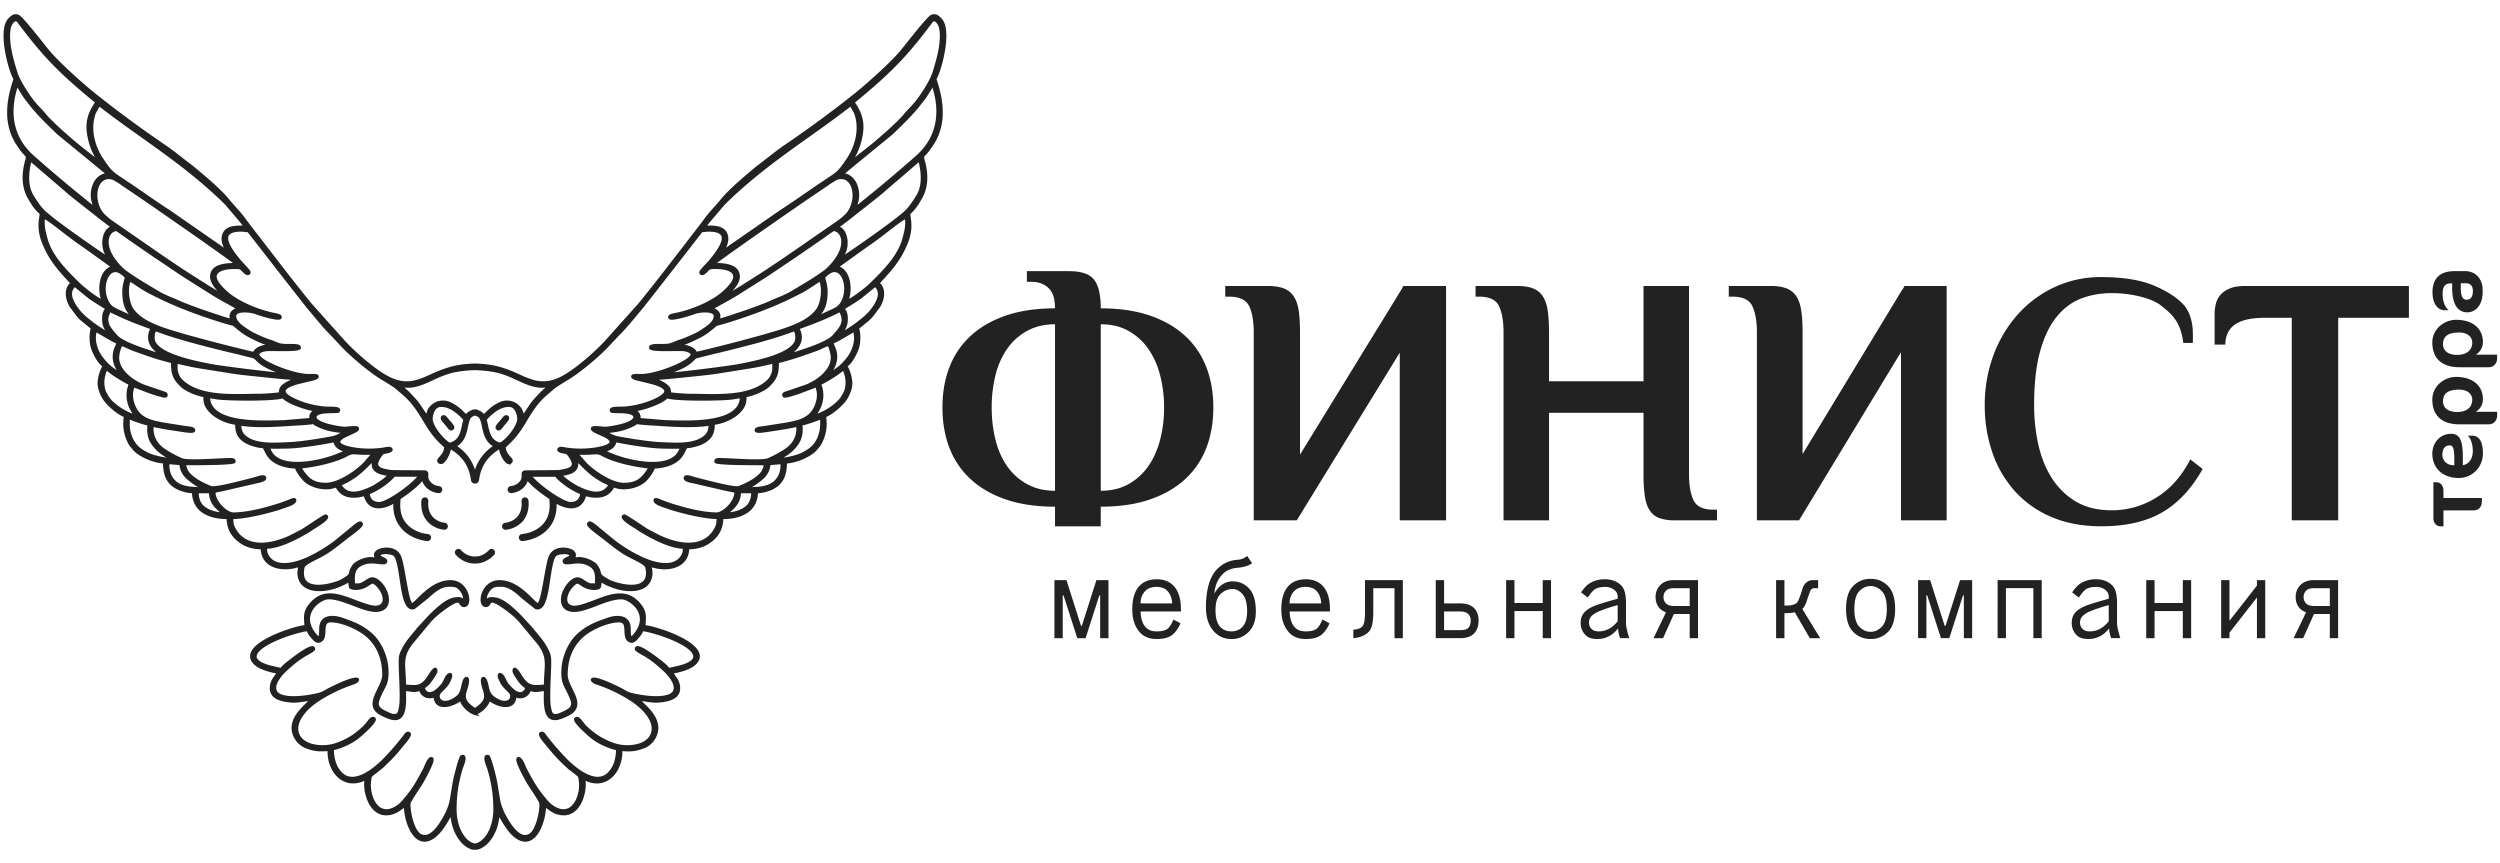 <svg xmlns="http://www.w3.org/2000/svg" width="142" height="49" fill="none" viewBox="0 0 142 49">
  <g clip-path="url(#a)">
    <path fill="#222223" fill-rule="evenodd" d="M25.439 25.171c.065.047.144.058.253.01a.912.912 0 0 0 .27-.176.958.958 0 0 0 .187-.265c.049-.103.083-.211.115-.332.047-.182.077-.387.134-.564-.096-.175-.508-.512-.66-.6-.226-.13-.436-.22-.721-.207-.286.013-.464.28-.517.687-.052.406.504 1.13.939 1.447Zm1.684 2.107a.15.15 0 0 1-.295-.028l-.002-.021c-.06-.432-.223-.858-.494-1.186l-.101-.117c-.028-.031-.036-.035-.054-.054-.051-.056-.061-.06-.11-.107a2.692 2.692 0 0 0-.438-.316l-.093-.053a.973.973 0 0 1-.106.43c-.115.246-.14.267-.271.406a.154.154 0 0 1-.22.004c-.06-.06-.02-.13.04-.193.162-.169.356-.428.325-.676-1.007-.877-1.103-1.51-1.841-2.45-.303-.37-.532-.543-.874-.84-.213-.184-.466-.323-.702-.475-.658-.356-1.87-1.35-2.46-1.99l-.646-.687c-.426-.42-.865-.99-1.269-1.457-1.141-1.447-2.27-2.902-3.4-4.357-.185 0-.224-.032-.42-.032-1.487 0-.572 1.15-.06 1.774l.383.411c.09.115.174.183.128.25-.045.067-.145.031-.25-.069-.246-.231-.173-.243-.588-.243-.808 0-1.456.29-.816 1.039.229.268.495.502.797.696.643.414 1.37.698 2.122.88.231.057.576.083.51.226-.066.142-1.08-.157-1.392-.277-.31-.12-1.19-.194-1.19.183 0 .405.54.71.84.905.077.05.108.068.204.115.314.15.61.289.945.396.183.059.343.147.527.199.37.124 1.145-.047 1.163.178.016.208-1.652.08-1.944.134-.208.04-.348.083-.444.258.072.13.17.23.29.313.58.395 1.899.872 2.613.874l.294-.003c.327 0 .225.154-.04.215l-.827.199c-1.439.377-.695.82.136 1.136.38.144.84.245 1.249.29.376.042.9-.02.9.129 0 .106-.057.085-.159.096-.19.022-1.29-.061-1.17.367.064.234.66.402 1.008.47.192.039.465.095.675.097.121 0 .655-.084.71 0 .074.112-.232.224-.528.363-.163.078-.34.143-.46.273-.289.316.407.465.667.517a5.47 5.47 0 0 0 2.025-.009c.193-.038.409.136-.094.226-.157.028-.176.023-.256.127-.538.699-.194.857.557.962.565.015 1.403.009 1.928.02a.12.12 0 0 1 .107.131c-.029.294.063.422.195.548.135.131.321.2.487.216a.12.12 0 0 1-.024.239 1.07 1.07 0 0 1-.628-.281.885.885 0 0 1-.26-.51c-.171.285-.691.726-1.343 1.16-.053.51-.06 1.113.461 1.609.326.31.768.467 1.158.505a.12.12 0 0 1 .107.131.12.12 0 0 1-.13.108c-.43-.042-.926-.215-1.299-.57-.371-.353-.611-.88-.547-1.608-.641.41-1.476.564-1.703-.38-.198.044-.31.084-.517.094-.433.021-.832-.064-1.097-.594-.54.251-1.315.085-1.734-.258-.174-.143-.5-.566-.557-.803-.401 0-.876-.107-1.194-.312-.392-.253-.437-.463-.645-.843-.23 0-.386-.05-.574-.1a2.11 2.11 0 0 1-.472-.2c-.408-.264-.502-.54-.502-1.023-.533-.057-1.105-.318-1.434-.643-.328-.325-.373-.543-.373-.937-.191-.004-.605-.152-.743-.218-.209-.102-.41-.194-.572-.351-.444-.431-.522-.7-.522-1.353-.105-.021-.292-.073-.396-.1-.617-.164-1.226-.387-1.828-.604-.216-.078-.455-.226-.682-.277-.097.177-.194.51-.194.75 0 .748.857 1.37 1.498 1.61l1.172.397c.1.034.116.147.04.177-.092.037-.807-.207-.954-.262-.204-.077-.654-.246-.852-.33-.175.35-.142.743.004 1.12.303.782.969.912 1.72 1.05l1.193.189c.182.028.503.03.503.169 0 .117-.412.046-.547.03-.606-.094-1.212-.173-1.809-.311-.069.417.07.977.6 1.355.32.23.683.418 1.046.58.363.163 2.114.003 2.744-.001.14-.001.257-.006.257.126 0 .138-2.51.125-2.807.125 0 .246.127.48.281.632.32.316.763.527 1.181.701.237.099 1.54-.249 1.841-.322.242-.058.434-.113.665-.169.12-.028.58-.227.58-.03 0 .142-.409.2-.535.23l-1.822.422c-.26.051-.407.086-.522.109-.056.453.51 1.162 1.04 1.267.677 0 1.418-.169 1.937-.311.52-.143.973-.28 1.44-.485.1-.023.175-.047.173.047-.046.19-.539.312-.755.393-.216.082-1.83.575-2.826.575 0 .165.002.362.064.5.598 1.341 2.127 1.112 3.27.572l.673-.348c.157-.096 1.256-.844 1.309-.83.338.082-.621.636-.651.655-.139.09-.246.166-.387.25-.585.344-1.586.886-2.343.886-.07.292.09.55.266.711.557.51 1.61.154 2.143-.097a8.614 8.614 0 0 0 1.547-.938l.908-.745c.35-.304.503-.395.557-.273.054.122-.448.47-.59.585-.52.382-1.054.856-1.559 1.145-.504.288-1.104.508-1.162.748-.278 1.303 1.049 1.165 1.928.867.152-.052.279-.12.409-.198.517-.31.21-.297.508-.726a.519.519 0 0 1 .156-.16c.238-.175.615-.309.916-.287.065.005.137.024.265.024-.09-.164-.139-.273.022-.416.2-.176 1.021-.304 1.279.281.227.516.427 2.726.7 2.726.215 0 1.036-1.305 2.179-1.305 1.008 0 1.221 1.373.774 1.373-.298 0-.065-.535-.833-.046a7.204 7.204 0 0 0-.502.358c-.217.167-.506.42-.67.631l-.935 1.124c-.7.866-.433 1.316-.433 2.484.757.061 1.001.112 1.461-.656.036-.059.324-.496.324-.186 0 .128-.323.559-.406.669-.054.071-.304.25-.304.298 0 .137.181.313.323.313.307 0 .523-.26.701-.445.22-.227.238-.572.46-.648.033-.011.065.004.065.094 0 .089-.126.355-.2.462-.142.203-.37.383-.452.5-.207.29.126.802.852.355.478-.294.386-.536.554-1.034.044-.13.16-.218.196-.09.037.127-.062.477-.11.6a1.11 1.11 0 0 0-.066.362c0 .335.32.569.577.742l.019.015.019-.015c.258-.173.577-.407.577-.742 0-.08-.017-.238-.066-.362-.048-.123-.147-.474-.11-.6.037-.128.152-.04.196.09.168.498.076.74.554 1.034.725.447 1.058-.065.852-.356-.083-.117-.31-.296-.452-.5-.074-.106-.2-.372-.2-.461 0-.09.032-.105.065-.094.222.076.24.421.46.648.178.185.394.445.701.445.142 0 .323-.175.323-.313 0-.049-.25-.227-.304-.298-.083-.11-.406-.541-.406-.67 0-.31.288.128.323.187.46.768.705.718 1.462.657 0-1.169.268-1.619-.433-2.485l-.936-1.124c-.163-.21-.452-.464-.67-.631a7.228 7.228 0 0 0-.5-.358c-.769-.49-.536.046-.834.046-.448 0-.234-1.373.774-1.373 1.143 0 1.964 1.305 2.18 1.305.271 0 .472-2.21.699-2.726.257-.585 1.079-.457 1.279-.28.16.142.111.251.022.415.128 0 .2-.019.265-.024.3-.022.677.112.916.286.08.058.1.08.156.161.298.43-.01.416.508.726.13.078.257.146.409.198.879.298 2.206.436 1.927-.867-.057-.24-.657-.46-1.162-.748-.504-.289-1.039-.764-1.559-1.145-.142-.115-.643-.463-.59-.585.055-.122.207-.03.558.273l.908.745c.516.383.97.666 1.547.938.534.25 1.586.607 2.143.097.176-.16.336-.419.265-.71-.756 0-1.758-.543-2.342-.887-.14-.084-.248-.16-.387-.25-.03-.019-.989-.573-.651-.656.053-.013 1.152.735 1.309.831l.673.348c1.142.54 2.672.77 3.27-.573.061-.137.064-.334.064-.5-.995 0-2.61-.492-2.826-.573-.217-.082-.71-.205-.755-.394-.002-.094.073-.07.173-.047.467.205.92.342 1.44.485.52.142 1.26.311 1.936.311.53-.105 1.097-.814 1.04-1.267-.114-.023-.262-.058-.521-.109l-1.823-.422c-.126-.03-.535-.088-.535-.23 0-.197.461.002.58.03.232.056.424.11.665.17.303.072 1.605.42 1.842.321.418-.174.861-.385 1.18-.7a.926.926 0 0 0 .282-.633c-.298 0-2.807.013-2.807-.125 0-.132.117-.127.257-.126.63.004 2.38.164 2.744.001.363-.162.725-.35 1.046-.58.53-.378.669-.938.6-1.355-.597.138-1.204.217-1.809.31-.135.017-.547.088-.547-.03 0-.138.32-.14.503-.168l1.193-.188c.751-.139 1.417-.27 1.72-1.052.146-.376.178-.769.004-1.12-.199.085-.648.254-.852.33-.147.056-.862.3-.955.263-.075-.03-.06-.143.041-.177l1.172-.397c.64-.24 1.498-.862 1.498-1.61 0-.24-.097-.573-.194-.75-.228.051-.466.2-.682.277-.602.217-1.211.44-1.828.603-.104.028-.291.08-.396.101 0 .654-.078.921-.522 1.353-.161.157-.363.25-.572.35-.138.067-.552.215-.743.219 0 .394-.045.612-.373.937-.33.325-.901.586-1.434.643 0 .484-.094.76-.503 1.024-.11.071-.346.167-.47.2-.19.048-.346.099-.575.099-.208.38-.253.59-.646.843-.318.206-.792.312-1.194.312-.057.237-.382.66-.556.803-.42.343-1.194.509-1.734.258-.265.53-.665.615-1.097.594-.207-.01-.32-.05-.517-.094-.227.944-1.062.79-1.703.38.064.728-.176 1.255-.547 1.608-.373.355-.87.528-1.299.57a.12.12 0 0 1-.023-.24c.39-.037.832-.194 1.158-.504.52-.496.514-1.099.461-1.609-.652-.434-1.172-.875-1.343-1.16a.885.885 0 0 1-.26.51 1.07 1.07 0 0 1-.629.28.12.12 0 0 1-.024-.24.832.832 0 0 0 .488-.214c.131-.126.224-.254.195-.548a.12.12 0 0 1 .107-.13c.525-.012 1.363-.006 1.928-.021.751-.105 1.095-.263.557-.962-.08-.104-.1-.099-.256-.127-.503-.09-.287-.264-.094-.226a5.47 5.47 0 0 0 2.024.009c.26-.052.957-.201.668-.517-.12-.13-.297-.195-.46-.273-.296-.14-.603-.25-.528-.363.055-.084.589 0 .71 0 .21-.002.483-.058.675-.096.348-.069.944-.237 1.009-.47.119-.43-.98-.346-1.171-.368-.102-.011-.158.01-.158-.096 0-.15.523-.087.9-.13a5.28 5.28 0 0 0 1.248-.289c.831-.316 1.574-.76.136-1.136l-.826-.2c-.266-.06-.368-.214-.041-.214l.294.003c.714-.002 2.032-.479 2.613-.874a.894.894 0 0 0 .29-.313c-.096-.175-.236-.219-.444-.258-.292-.055-1.96.074-1.944-.134.017-.225.793-.054 1.163-.178.184-.052.344-.14.527-.199.334-.107.63-.246.945-.396a1.53 1.53 0 0 0 .204-.115c.3-.196.839-.5.839-.905 0-.377-.879-.303-1.19-.183-.31.12-1.325.42-1.391.277-.066-.143.279-.169.51-.225.752-.183 1.48-.467 2.122-.88a3.67 3.67 0 0 0 .797-.697c.64-.75-.008-1.04-.816-1.04-.415 0-.342.013-.587.244-.106.1-.206.136-.252.07-.045-.068.04-.136.13-.25l.381-.412c.512-.624 1.428-1.774-.059-1.774-.196 0-.235.031-.42.031-1.13 1.456-2.259 2.911-3.4 4.358-.404.467-.843 1.038-1.269 1.457l-.646.686c-.59.64-1.802 1.635-2.46 1.99-.236.153-.49.292-.702.476-.342.297-.571.47-.874.84-.738.94-.834 1.573-1.841 2.45-.03.248.163.507.325.676.059.062.1.133.04.193a.154.154 0 0 1-.22-.004c-.132-.139-.156-.16-.271-.405a.975.975 0 0 1-.106-.429l-.09.051a2.698 2.698 0 0 0-.437.316c-.05.048-.06.051-.111.107-.018.02-.026.023-.053.054l-.102.117c-.271.328-.434.754-.493 1.186a1.661 1.661 0 0 1-.003.025l-.008.024Zm-.143-.296a2.49 2.49 0 0 1 .486-1.048l.09-.107c.03-.035.162-.17.194-.195.018-.014.032-.03.05-.046.112-.093.212-.166.338-.248-.005-.005-.128-.066-.223-.147-.31-.262-.386-.625-.471-1.018-.04-.178-.099-.483-.268-.57-.206-.1-.186-.1-.392 0-.17.087-.23.392-.268.57-.085.393-.162.756-.472 1.018-.095.081-.217.142-.223.147.126.082.226.155.337.248.019.016.033.032.051.046.032.025.165.16.195.195l.09.107a2.495 2.495 0 0 1 .486 1.048Zm.173-3.607c.147.068.235.12.317.259.316-.287.488-.504.909-.702a.909.909 0 0 1 1.053.159c.245.238.234.488.25.633l.497-.737c.103-.148.166-.22.285-.348.381-.408.348-.374.766-.726-.127.014-.128.02-.452.031-.744 0-1.39-.495-2.19-.753-.162-.052-.279-.09-.48-.128a6.754 6.754 0 0 0-1.13-.116c-.39.007-.775.048-1.13.116a3.446 3.446 0 0 0-.48.128c-.801.258-1.446.753-2.19.753-.324-.012-.325-.017-.452-.03.418.35.385.317.766.725.119.128.181.2.285.348l.498.737c.015-.145.004-.395.249-.633a.91.91 0 0 1 1.053-.16c.422.2.594.417.912.705.081-.141.17-.192.317-.26a.37.37 0 0 1 .347 0Zm1.364 1.796c.434-.318.99-1.04.938-1.447-.052-.407-.23-.674-.516-.687-.285-.014-.495.077-.72.207-.152.088-.559.42-.66.596.058.178.09.384.137.568.031.12.066.229.115.332.042.09.114.198.186.265a.907.907 0 0 0 .27.176c.085.037.147.044.25-.01Zm-1.54 15.363c-.303-.083-.76-.503-.788-.828-.07.044-.107.082-.187.131-.518.316-1.298.436-1.298-.319-.35.163-.742.026-.838-.374-.367.17-.509.031-.882.031 0 .403.041.93-.1 1.308-.21.568-.76.305-1.17.107-1.11-.537.076-1.495.076-2.258 0-.838-.255-1.569-.83-2.13-.491-.48-1.494-.929-2.17-.929-.609 0-.218.814-.528 1.081-.24.206-.404-.035-.562-.214-.122-.14-.147-.21-.233-.367-.188.004-.75.165-.932.222-.419.13-2.037.69-2.037 1.307 0 .26.402.433.609.504.273.094.568.145.876.214.08-.147.343-.352.489-.463.116-.089 1.35-1.07 1.35-.692 0 .07-.38.27-.453.311-.474.271-.86.604-1.25.977a2.348 2.348 0 0 0-.337.422c-.224.338-.287.77.172.94.527.197 1.37.078 1.876-.02.277-.054.423-.088.647-.216.077-.044.082-.053.162-.094 1.932-.99 1.87-.533 1.413-.38a9.011 9.011 0 0 0-1.708.782c-.418.247-.834.552-1.13.935-.217.28-.468.722-.293 1.18.242.63 1.12.764 1.733.681.436-.059.841-.243 1.211-.45.284-.16.712-.502.917-.737.139-.155.282-.398.395-.398.42 0-.694.944-.766 1.007-.393.346-1.015.627-1.525.741 0 .44.096.834.271 1.112.196.31.442.543.859.543.631 0 1.378-.61 1.804-1.047.406-.416.819-.89 1.169-1.352.046-.061.092-.161.189-.161.3 0-.271.599-.401.767-.32.416-.724.823-1.108 1.175l-.57.448c-.086.085-.077.193-.097.313-.097.59.187 1.698.95 1.698.342 0 .713-.244.923-.483.62-.708.831-1.11 1.234-1.865.07-.134.224-.617.391-.617.257 0-.543 1.365-.57 1.416-.22.341-.477.714-.67 1.066-.098.177.122 1.678.649 1.899.652.303 1.256-.86 1.484-1.301.201-.49.192-.483.282-1.007.063-.369.105-.721.2-1.087.09-.346.165-.67.291-.998.026-.066.035-.11.11-.113.23-.008-.045.6-.078.706-.064.207-.111.41-.162.623a7.774 7.774 0 0 0-.18 1.699c0 1.073.526 1.924 1.122 2.013.596-.09 1.122-.94 1.122-2.013a7.78 7.78 0 0 0-.18-1.698 9.208 9.208 0 0 0-.163-.624c-.032-.105-.308-.714-.078-.706.076.002.085.047.11.113.127.328.202.652.292.998.095.366.136.718.2 1.087.09.524.08.518.282 1.007.228.441.832 1.604 1.484 1.3.527-.22.746-1.721.65-1.898-.194-.352-.45-.725-.672-1.066-.026-.05-.826-1.416-.57-1.416.167 0 .322.483.392.617.403.754.613 1.157 1.234 1.865.21.24.58.483.923.483.763 0 1.047-1.107.95-1.698-.02-.12-.011-.228-.097-.313l-.57-.447a9.627 9.627 0 0 1-1.108-1.176c-.13-.168-.701-.767-.4-.767.096 0 .142.1.188.16.35.463.763.937 1.17 1.353.425.436 1.172 1.047 1.803 1.047.417 0 .663-.233.859-.543.175-.279.27-.672.27-1.112-.51-.114-1.131-.395-1.524-.74-.072-.064-1.186-1.008-.766-1.008.113 0 .256.243.395.398.205.236.633.577.917.736.37.208.775.392 1.211.451.614.083 1.491-.05 1.733-.682.175-.457-.076-.899-.293-1.179-.296-.383-.712-.688-1.13-.935a9.011 9.011 0 0 0-1.709-.782c-.456-.153-.518-.61 1.414.38.08.041.085.05.161.094.225.128.371.162.648.216.506.098 1.349.217 1.876.02.459-.17.396-.602.172-.94a2.344 2.344 0 0 0-.338-.422c-.39-.373-.775-.706-1.249-.977-.072-.041-.453-.242-.453-.31 0-.38 1.234.602 1.35.691.145.11.409.316.49.463.307-.07.602-.12.875-.214.207-.071.609-.244.609-.504 0-.618-1.618-1.176-2.037-1.307-.182-.057-.744-.218-.932-.222-.086.157-.111.228-.233.367-.158.179-.322.42-.562.214-.31-.267.08-1.08-.528-1.08-.676 0-1.68.449-2.17.928-.575.561-.83 1.292-.83 2.13 0 .763 1.186 1.72.075 2.258-.408.198-.959.461-1.17-.107-.14-.379-.1-.905-.1-1.308-.372 0-.514.139-.88-.031-.097.4-.49.537-.84.374 0 .755-.779.635-1.297.32-.08-.05-.118-.088-.187-.132-.028.325-.485.745-.79.828Zm0 7.662h-.07c-.68-.134-1.245-1.064-1.245-2.06-.153.27-.198.343-.291.499a4.799 4.799 0 0 1-.302.456c-.05.065-.133.166-.188.224-1.186 1.226-1.865-.552-1.865-1.585-.07.046-.098.08-.18.138-.183.133-.337.252-.574.318-1.326.371-1.65-1.56-1.44-1.985-.407.22-.854.312-1.291.094-.599-.297-.893-1.08-.838-1.718-.535.044-.824.034-1.32-.16a1.202 1.202 0 0 1-.694-.794c-.178-.638.294-1.174.667-1.535.07-.069.12-.123.193-.188.073-.067.13-.085.185-.164-.605 0-.798.186-1.556.04-.447-.085-.86-.293-.749-.865.07-.355.305-.5.37-.735a1.878 1.878 0 0 1-.381-.068c-.305-.08-.684-.195-.919-.422-.795-.767.945-1.508 1.474-1.714.341-.133 1.077-.38 1.407-.387-.01-.441-.108-.745.193-1.155.86-1.17 1.992-.468 3.053-.112.294.098.85.306 1.102.012.228-.267.015-.746-.194-.984-.418-.475-.388-.227-.841-.018-.137.063-.387.13-.592.093-.13-.023-.18-.026-.203-.147a2.03 2.03 0 0 1-.034-.31c-.137.07-.267.159-.415.222-.15.065-.25.112-.435.172-.77.246-1.928.26-2.03-.731-.015-.147.037-.333.041-.506-.123.027-.225.065-.357.091-.818.164-1.772-.101-1.772-1.09-.415 0-.808-.085-1.124-.287-.486-.31-.812-.735-.812-1.43-.604 0-1.024-.1-1.394-.337-.334-.214-.574-.603-.574-1.13-.256 0-.526-.067-.724-.143-.721-.277-.922-.805-.922-1.543-.647-.034-1.417-.39-1.734-.758l-.143-.173c-.1-.127-.158-.269-.22-.411-.027-.06-.048-.143-.07-.214-.15-.499-.07-.88-.06-1.065-.434-.164-1.062-.723-1.258-1.093-.136-.256-.262-.577-.223-.903.037-.307.143-.637.288-.846-.28-.181-.5-.597-.623-.895-.158-.379-.157-.864-.055-1.29-.178-.091-.308-.238-.47-.356a2.131 2.131 0 0 1-.396-.398l-.338-.453c-.21-.342-.331-.844-.074-1.184l.117-.137c-.71-.772-1.213-1.306-1.61-2.291-.371-.92-.106-1.491-.143-1.63-.021-.08-.091-.123-.143-.175-.215-.215-.387-.498-.536-.763-.459-.819-.24-1.706-.143-2.065s.034-.243-.265-.63l-.27-.393c-.7-1.12-.534-2.395-.15-3.545.045-.136.017-.108-.041-.235C.469 3.683-.023 1.67.535 1.1.665.975.78.832 1.012.906c.231.075 1.536 1.792 1.715 1.993.524.645 1.882 1.862 2.567 2.417a65.008 65.008 0 0 0 4.01 2.957c.627.424 1.1.841 1.632 1.23.663.558 1.611 1.33 2.11 1.985l.508.57c.238.27.442.575.663.857 1.131 1.456 2.253 2.948 3.416 4.374l1.842 2.058c.566.632 1.615 1.554 2.36 1.993.76.447 1.391.527 2.204.19.066-.028.093-.032.16-.063.47-.214.744-.344 1.25-.509.425-.139.993-.22 1.529-.23.535.01 1.103.091 1.53.23.505.165.778.295 1.248.509.068.03.094.035.161.063.813.337 1.444.257 2.204-.19.745-.44 1.793-1.36 2.36-1.993l1.842-2.058c1.163-1.426 2.285-2.918 3.416-4.373.221-.283.425-.588.663-.857l.507-.57c.5-.656 1.448-1.428 2.11-1.986.532-.389 1.006-.806 1.633-1.23a65.053 65.053 0 0 0 4.01-2.957c.685-.555 2.043-1.772 2.566-2.417.18-.2 1.484-1.918 1.716-1.993.232-.074.347.069.477.195.557.569.066 2.583-.241 3.25-.058.126-.086.098-.04.234.382 1.15.548 2.426-.15 3.545l-.271.393c-.3.387-.362.271-.265.63.097.36.316 1.247-.144 2.065-.148.265-.32.548-.535.762-.052.053-.122.096-.143.176-.037.139.228.71-.142 1.63-.398.985-.902 1.519-1.611 2.291l.117.137c.257.34.135.842-.074 1.184l-.339.453a2.13 2.13 0 0 1-.395.398c-.162.118-.292.265-.47.356.102.426.103.911-.055 1.29-.124.298-.343.714-.623.895.145.21.25.539.288.846.039.326-.088.647-.223.903-.196.37-.825.929-1.259 1.093.011.186.09.566-.06 1.065-.021.07-.042.153-.069.214-.062.142-.121.284-.22.411l-.143.173c-.317.367-1.087.724-1.734.758 0 .738-.2 1.266-.922 1.543a2.122 2.122 0 0 1-.724.143c0 .527-.24.916-.574 1.13-.37.237-.79.337-1.394.337 0 .695-.327 1.12-.812 1.43-.316.202-.71.287-1.124.287 0 .989-.954 1.254-1.772 1.09-.132-.026-.235-.064-.357-.091.004.173.056.359.041.506-.102.99-1.26.977-2.03.73-.185-.059-.285-.106-.436-.17-.147-.064-.277-.154-.414-.224 0 .087-.018.223-.034.311-.023.121-.073.124-.204.147-.204.036-.454-.03-.591-.093-.453-.209-.423-.457-.84.018-.21.238-.423.718-.196.984.252.294.81.086 1.103-.012 1.061-.356 2.193-1.058 3.053.112.301.41.203.714.193 1.155.33.008 1.066.254 1.407.387.529.206 2.268.947 1.474 1.714-.235.227-.614.342-.919.422a1.88 1.88 0 0 1-.381.068c.065.235.3.38.37.735.112.572-.302.78-.749.865-.758.146-.951-.04-1.556-.04.054.079.112.097.185.164.072.066.122.12.193.188.373.36.845.897.667 1.535-.097.347-.352.66-.695.795-.495.193-.784.203-1.319.16.055.638-.24 1.42-.838 1.717-.437.218-.884.127-1.291-.094.21.425-.114 2.356-1.44 1.985-.237-.066-.392-.185-.575-.318-.081-.059-.108-.092-.18-.138 0 1.033-.678 2.81-1.864 1.585a3.183 3.183 0 0 1-.188-.224 4.817 4.817 0 0 1-.302-.456c-.093-.156-.138-.23-.291-.499 0 .996-.564 1.926-1.245 2.06h-.071Zm0-16.507a.997.997 0 0 0 .17-.01c.282-.043.525-.203.685-.383a.119.119 0 0 1 .168-.009.12.12 0 0 1 .01.17 1.41 1.41 0 0 1-.83.459c-.065.01-.133.014-.202.013a1.214 1.214 0 0 1-.203-.013 1.411 1.411 0 0 1-.829-.46.12.12 0 0 1 .01-.169.119.119 0 0 1 .168.01c.16.18.403.34.686.381.054.008.11.012.168.01Zm2.832-3.358a.12.12 0 0 1 .13.109c.048.524-.108.906-.356 1.163a1.41 1.41 0 0 1-.855.409.12.12 0 0 1-.131-.107.12.12 0 0 1 .106-.132c.238-.026.51-.13.709-.337.196-.203.332-.514.29-.974a.12.12 0 0 1 .107-.13Zm-.967-4.576c0 .07-.179.268-.235.334-.17.2-.229.347-.345.259-.117-.089.077-.256.313-.54.056-.067.109-.147.17-.147.062 0 .097.022.097.094Zm3.582 7.804c0-.234-.746-.19-.897-.025-.44.48-.3 3.262-1.096 2.985l-.726-.58c-.312-.282-.74-.689-1.235-.689-.308 0-.504-.003-.711.28-.146.2-.224.397-.16.657.124-.072.052-.241.511-.178.459.064.947.52 1.402.96l.685.742c.3.388.572.647.825 1.108.197.382.216.45.207.95-.012.602-.1 1.913-.02 2.362.024.129.052.308.123.412.19.212.542.006.78-.108.563-.267.436-.55.257-.958-.242-.551-.457-.676-.397-1.519.052-.71.41-1.53.977-1.99.524-.425.912-.567 1.562-.798.555-.198 1.233-.18 1.236.54.002.41.018.704.317.338.971-1.184-.27-2.086-.769-2.086-.857 0-1.939.718-2.678.718-.813 0-.824-.778-.4-1.387.11-.16.355-.423.594-.423.229 0 .507.343.774.343h.29c0-.536.076-.961-.56-1.206-.595-.229-1.278.137-1.278-.136 0-.135.387-.196.387-.312Zm10.325-3.621h-.742c0 .616-.343.89-.775 1.248.422 0 .775-.113 1.04-.274.362-.22.477-.572.477-.974Zm-10.325.655c.465-.012.588-.31.612-.582-.191-.061-.635-.307-.797-.425-.206-.151-.505-.37-.654-.585H30.1c.341.522 1.857 1.604 2.323 1.592Zm11.97-2.31c-.496.046-.516.041-.71.063 0 .248-.126.53-.297.71-.14.147-.548.495-1.026.694.854 0 1.596-.026 1.937-.749.084-.178.146-.51.096-.718Zm-11.68-.218c.012.136.26.63-.471.823-.124.033-.31.068-.4.082.066.095.156.181.253.255.226.173.405.288.65.432.617.305 1.48.65 1.904-.125-.456-.234-.32-.134-.8-.443-.451-.29-1.057-.973-1.136-1.024Zm2.71 1.436c.631 0 .948-.184 1.272-.612.066-.087.184-.252.212-.356-.776-.063-2.052-.33-2.729-.73-.226-.1-.252-.08-.786-.05-.213.005-.433 0-.647 0 .044.063.064.071.116.137l.252.287c.383.494 1.558 1.324 2.31 1.324Zm3.291-2.092c-1.134 0-1.293 0-1.985-.082a22.612 22.612 0 0 1-1.79-.292c-.007.328-.39.538-.677.561.128.108.395.202.562.269.857.343 2.953.836 3.67-.044.136-.192.159-.278.22-.412Zm1.614-1.31c-1.12.171-2.492.033-3.13 0-.64-.033-.983-.072-1.033-.095-.077.051-.072.065-.171.116-.602.31-1.01.346-1.635.415.3.173.478.274.728.325.596.116 1.804.307 2.402.33.745.029 1.838.136 2.475-.32.265-.188.364-.408.364-.772Zm3.84 1.997c.345 0 .761-.09 1.044-.175.318-.095.535-.21.808-.405a1.58 1.58 0 0 0 .507-.695c.133-.362.155-.613.125-1.097-.417.163-.744.288-1.162.382.014.097.062.364-.031.711-.111.413-.507.787-.756.954-.25.168-.397.238-.536.325Zm-2.066-3.559c-.14.012-.31.046-.475.071-.632.095-3.355.114-3.751-.07-.224.322-1.485.749-1.904.749.183.089.388.23.322.53l1.516.127c1.086.018 4.292.243 4.292-1.407Zm4.273.887a2.742 2.742 0 0 1-.175.237c.147-.051.21-.076.327-.12.46-.176 1.121-.607 1.35-1.035.07-.129.108-.159.159-.315a1.6 1.6 0 0 0 .008-.907c-.042-.135-.062-.222-.134-.339l-.304.237c-.25.18-.784.513-1.05.623.228.548.156 1.128-.181 1.62Zm-2.433-2.853c-.565.127-.874.207-1.578.316l-1.69.269c-.594.087-1.152.133-1.762.199-.442.047-1.458.152-1.81.152v.063c.253.02.752.264.87.468.079.133.053.215.061.299.005.055 1 .107 1.068.107 1.359-.008 3.504.233 4.575-.85.095-.096.193-.287.234-.429.05-.166.032-.377.032-.594Zm1.307-1.36c0-.338-.047-.336-.114-.482l-.447.16c-1.055.378-2.748.802-3.863 1.07-.179.043-.318.073-.491.118l-.744.186c-.294.076-.174.36-1.355.812l-.401.142c-.042.022-.032.02-.055.04.534 0 3.624-.39 4.218-.507.773-.151 3.252-.609 3.252-1.539Zm1.822 2.078c.483-.32.724-.455 1.097-.937.235-.303.402-.7.42-1.091.01-.202-.033-.308-.033-.5-.128.028-1.039.63-1.29.686.011.136.117.308.155.443.222.778-.31 1.26-.349 1.399Zm-2.388-1.093a5.08 5.08 0 0 0 .577-.16c.529-.17 1.681-.54 2.061-.908.433-.492.778-.826.395-1.491-.835.427-1.512.682-2.387.998.058.182.492.85-.57 1.509l-.076.052Zm1.904-4.307c-.845.547-.731.525-1.839 1.06-.946.458-2.096.88-3.134 1.214-1.395.45-.577.041-1.489.714-.234.173-.685.388-.96.507a3.44 3.44 0 0 1-.547.188v.063c.304 0 .829.129.903.436 1.165-.262 4.013-.994 5.102-1.369.633-.218 1.372-.527 1.79-1.078.303-.4.392-1.295.174-1.735Zm1.194 3.059c.166-.043.821-.49.976-.617.261-.215.267-.196.533-.452.265-.256.695-.836.651-1.238-.029-.27-.153-.337-.224-.44l-.858.7c-.192.139-.823.53-.978.62.086.119.228.238.19.74-.022.292-.177.48-.29.687Zm-.851-2.386c0 .986-.343 1.237-.633 1.512a6.57 6.57 0 0 0 .602-.26c.537-.26.777-.285.984-.734.35-.762.028-1.7-.466-1.7-.205-.033-.488.209-.634.362.061.254.147.503.147.82Zm.4-3.514c-.019 0-.732.512-.826.575l-1.055.728c-.076.056-.132.085-.208.141-.078.058-.128.09-.21.142l-1.083.73c-.152.098-.267.183-.42.281l-1.523.962c-.424.276-.912.53-1.355.78-.092.047-.144.099-.258.125.083.055.173.066.292.155.183.137.191.338.095.531.402-.09.832-.252 1.222-.378.493-.159.974-.34 1.456-.527.288-.111.572-.252.852-.361.21-.083.351-.158.547-.252.674-.406 1.34-.78 1.976-1.241.196-.142.429-.397.58-.594.794-1.03.39-1.797-.083-1.797Zm4.161-.312c.026-.372-.055-.389-.17-.323-.329.187-1.205.914-1.81 1.34-.424.289-1.69 1.21-1.988 1.418.771.174.85 1.39.548 1.997l.452-.28c.28-.191.713-.517.96-.757.73-.721 1.583-1.556 1.854-2.576.055-.207.154-.557.154-.82Zm-10.389 4.151c.11-.024.964-.552 1.071-.617l1.033-.656c1.348-.87 2.685-1.827 4.013-2.735.374-.263.618-.402.936-.748.672-.868.331-2.335-.662-1.983l-.377.228c-.062.044-.06.049-.128.094l-1.253.848c-.103.069-.156.113-.264.182-.1.064-.15.107-.245.169-1.494 1.04-2.994 2.07-4.466 3.14-.078.056-.162.141-.239.206.514 0 1.386.02 1.422.656.031.562-.767 1.109-.841 1.216Zm6.711-2.216c.776-.502 2.498-1.715 3.217-2.287l.262-.215a2.67 2.67 0 0 0 .529-.582c.093-.136.184-.25.262-.401.516-.75.207-1.857.15-2.102-.145.096-.43.354-.572.476l-1.42 1.217c-.248.244-1.668 1.331-2.064 1.655l-.527.396c-.058.05-.04.01-.063.095.407.092.588.755.414 1.305-.046.145-.155.308-.188.443Zm-6.808-.343c.123-.063.184-.126.3-.21l3.043-2.112c.891-.571 1.786-1.225 2.64-1.786.658-.432.714-.494 1.174-1.173.453-.669.71-1.592.497-2.405a1.1 1.1 0 0 0-.142-.362c-.085-.13-.095-.237-.22-.318-2.4 1.871-4.782 3.24-7.2 5.614-.211.258-.438.514-.653.773-.094.118-.374.425-.407.543.37 0 .956-.044 1.169.337.253.452-.142.975-.2 1.099Zm7.583-2.497a83.334 83.334 0 0 0 3.46-2.895c1.166-1.008 1.455-2.372 1.03-3.854-.033-.118-.067-.178-.07-.306-.1.11-.355.58-.497.768l-.416.534c-.527.616-.86.923-1.434 1.484l-2.848 2.333c.702.057.947.765.903 1.311-.018.223-.112.43-.128.625Zm-.29-2.591.962-.755c.542-.417 1.772-1.495 2.129-1.935.3-.369.524-.516.902-1.062.264-.38.625-.938.76-1.387.229-.753.525-1.731.364-2.528-.053-.259-.323-.606-.509-.356-1.478 1.989-2.437 2.941-4.448 4.59.374.538.587 1.042.477 1.771-.07.462-.204.88-.422 1.277-.06.11-.186.277-.216.385ZM24.146 28.33a.12.12 0 0 0-.13.109c-.048.524.107.906.356 1.163.246.255.572.378.855.409a.12.12 0 0 0 .13-.107.12.12 0 0 0-.105-.132 1.171 1.171 0 0 1-.709-.337c-.196-.203-.332-.514-.29-.974a.12.12 0 0 0-.107-.13Zm.967-4.576c0 .07.179.268.235.334.17.2.229.347.345.259.117-.089-.077-.256-.313-.54-.056-.067-.109-.147-.17-.147-.062 0-.097.022-.097.094Zm-3.582 7.804c0-.234.746-.19.897-.025.44.48.3 3.262 1.096 2.985l.725-.58c.313-.282.74-.689 1.236-.689.308 0 .504-.003.71.28.147.2.225.397.161.657-.124-.072-.053-.241-.511-.178-.459.064-.948.52-1.402.96l-.685.742c-.3.388-.573.647-.825 1.108-.197.382-.216.45-.207.95.012.602.1 1.913.02 2.362-.024.129-.052.308-.123.412-.19.212-.542.006-.781-.108-.562-.267-.435-.55-.256-.958.242-.551.457-.676.396-1.519-.05-.71-.41-1.53-.976-1.99-.524-.425-.913-.567-1.562-.798-.555-.198-1.233-.18-1.236.54-.002.41-.018.704-.318.338-.97-1.184.27-2.086.77-2.086.857 0 1.939.718 2.677.718.814 0 .825-.778.402-1.387-.112-.16-.356-.423-.595-.423-.229 0-.507.343-.774.343h-.29c0-.536-.076-.961.56-1.206.595-.229 1.278.137 1.278-.136 0-.135-.387-.196-.387-.312Zm-10.325-3.621h.742c0 .616.343.89.775 1.248-.422 0-.775-.113-1.04-.274-.362-.22-.477-.572-.477-.974Zm10.325.655c-.465-.012-.589-.31-.612-.582.19-.061.635-.307.797-.425.206-.151.505-.37.654-.585h1.484c-.341.522-1.857 1.604-2.323 1.592Zm-11.97-2.31c.496.046.516.041.71.063 0 .248.126.53.297.71.14.147.548.495 1.025.694-.853 0-1.595-.026-1.936-.749-.084-.178-.146-.51-.096-.718Zm11.68-.218c-.012.136-.261.63.471.823.124.033.31.068.4.082a1.171 1.171 0 0 1-.253.255 5.911 5.911 0 0 1-.65.432c-.618.305-1.48.65-1.904-.125.456-.234.32-.134.8-.443.451-.29 1.057-.973 1.136-1.024Zm-2.71 1.436c-.632 0-.948-.184-1.272-.612-.066-.087-.184-.252-.213-.356.777-.063 2.053-.33 2.73-.73.226-.1.252-.08.786-.05.213.005.433 0 .646 0-.043.063-.064.071-.115.137l-.253.287c-.382.494-1.557 1.324-2.31 1.324Zm-3.292-2.092c1.134 0 1.294 0 1.986-.082a22.608 22.608 0 0 0 1.79-.292c.007.328.39.538.677.561-.128.108-.396.202-.562.269-.857.343-2.953.836-3.67-.044-.136-.192-.159-.278-.22-.412Zm-1.613-1.31c1.12.171 2.492.033 3.13 0 .64-.033.983-.072 1.032-.095.078.051.073.065.172.116.602.31 1.01.346 1.635.415-.3.173-.478.274-.728.325-.596.116-1.804.307-2.402.33-.745.029-1.838.136-2.476-.32-.264-.188-.363-.408-.363-.772Zm-3.84 1.997c-.345 0-.761-.09-1.044-.175a2.496 2.496 0 0 1-.808-.405 1.58 1.58 0 0 1-.507-.695c-.134-.362-.155-.613-.125-1.097.417.163.744.288 1.162.382-.014.097-.062.364.03.711.112.413.508.787.757.954.25.168.397.238.536.325Zm2.066-3.559c.14.012.31.046.475.071.632.095 3.354.114 3.751-.07.223.322 1.485.749 1.904.749-.183.089-.389.23-.323.53l-1.515.127c-1.086.018-4.292.243-4.292-1.407Zm-4.273.887c.065.095.105.153.175.237-.147-.051-.21-.076-.327-.12-.46-.176-1.122-.607-1.35-1.035-.07-.129-.108-.159-.159-.315a1.609 1.609 0 0 1-.008-.907c.041-.135.062-.222.134-.339l.304.237c.25.18.784.513 1.05.623-.228.548-.156 1.128.181 1.62Zm2.433-2.853c.565.127.874.207 1.578.316l1.69.269c.594.087 1.152.133 1.762.199.442.047 1.458.152 1.81.152v.063c-.253.02-.752.264-.87.468-.079.133-.053.215-.061.299-.006.055-1 .107-1.069.107-1.358-.008-3.503.233-4.574-.85a1.17 1.17 0 0 1-.235-.429c-.049-.166-.03-.377-.03-.594Zm-1.307-1.36c0-.338.047-.336.114-.482l.447.16c1.055.378 2.748.802 3.863 1.07.179.043.318.073.491.118l.743.186c.294.076.175.36 1.355.812l.402.142c.042.022.032.02.055.04-.534 0-3.624-.39-4.219-.507-.772-.151-3.25-.609-3.25-1.539Zm-1.821 2.08c-.483-.32-.724-.455-1.097-.937a2.001 2.001 0 0 1-.42-1.091c-.01-.202.033-.308.033-.5.128.028 1.039.63 1.29.686-.011.136-.117.308-.155.443-.222.778.31 1.26.349 1.399Zm2.387-1.093a5.084 5.084 0 0 1-.576-.16c-.529-.17-1.682-.54-2.062-.908-.432-.492-.777-.826-.394-1.491.835.427 1.512.682 2.387.998-.058.182-.492.85.57 1.509l.075.052ZM7.368 15.89c.845.547.731.525 1.839 1.06.946.458 2.095.88 3.134 1.214 1.395.45.577.041 1.489.714.234.173.685.388.959.507.152.067.374.149.548.188v.063c-.304 0-.83.129-.903.436-1.165-.262-4.014-.994-5.103-1.369-.632-.218-1.372-.527-1.789-1.078-.303-.4-.392-1.295-.174-1.735Zm-1.194 3.059c-.166-.043-.821-.49-.976-.617-.262-.215-.267-.196-.533-.452-.265-.256-.695-.836-.651-1.238.029-.27.153-.337.224-.44l.857.7c.193.139.824.53.98.62-.087.119-.229.238-.191.74.021.292.177.48.29.687Zm.851-2.386c0 .986.343 1.237.633 1.512a6.57 6.57 0 0 1-.602-.26c-.537-.26-.777-.285-.984-.734-.35-.762-.028-1.7.466-1.7.205-.033.488.209.634.362-.061.254-.147.503-.147.82Zm-.4-3.514c.019 0 .731.512.826.575l1.055.728c.076.056.132.085.208.141.078.058.128.09.21.142l1.083.73c.152.098.267.183.42.281l1.522.962c.425.276.913.53 1.356.78.092.047.143.099.258.125-.083.055-.174.066-.292.155-.183.137-.191.338-.096.531-.401-.09-.83-.252-1.221-.378a26.076 26.076 0 0 1-1.457-.527c-.287-.111-.571-.252-.851-.361-.21-.083-.351-.158-.547-.252-.674-.406-1.34-.78-1.976-1.241a3.303 3.303 0 0 1-.58-.594c-.794-1.03-.39-1.797.083-1.797Zm-4.161-.312c-.027-.372.055-.389.17-.323.329.187 1.205.914 1.81 1.34.424.289 1.689 1.21 1.988 1.418-.772.174-.85 1.39-.548 1.997l-.452-.28a8.37 8.37 0 0 1-.96-.757c-.73-.721-1.583-1.556-1.854-2.576-.055-.207-.154-.557-.154-.82Zm10.389 4.151c-.11-.024-.964-.552-1.072-.617l-1.032-.656c-1.349-.87-2.685-1.827-4.013-2.735-.374-.263-.618-.402-.937-.748-.67-.868-.33-2.335.663-1.983l.376.228c.063.044.06.049.13.094l1.252.848c.103.069.156.113.264.182.1.064.15.107.245.169 1.494 1.04 2.994 2.07 4.466 3.14.077.056.161.141.239.206-.514 0-1.386.02-1.422.656-.031.562.766 1.109.84 1.216Zm-6.711-2.216c-.776-.502-2.498-1.715-3.218-2.287l-.261-.215a2.66 2.66 0 0 1-.529-.582c-.094-.136-.184-.25-.262-.401-.516-.75-.207-1.857-.15-2.102.145.096.43.354.572.476l1.42 1.217c.248.244 1.668 1.331 2.064 1.655l.527.396c.057.05.04.01.063.095-.407.092-.588.755-.414 1.305.046.145.155.308.188.443Zm6.808-.343c-.123-.063-.185-.126-.3-.21l-3.043-2.112c-.891-.571-1.786-1.225-2.64-1.786-.658-.432-.714-.494-1.174-1.173-.453-.669-.71-1.592-.497-2.405a1.1 1.1 0 0 1 .142-.362c.085-.13.095-.237.22-.318 2.4 1.871 4.782 3.24 7.2 5.614.21.258.438.514.653.773.094.118.374.425.407.543-.37 0-.956-.044-1.169.337-.253.452.142.975.2 1.099ZM5.367 11.83a83.168 83.168 0 0 1-3.46-2.895C.74 7.928.452 6.564.876 5.082c.034-.118.068-.178.071-.306.1.11.355.58.497.768l.416.534c.527.616.86.923 1.434 1.484l2.848 2.333c-.702.057-.947.765-.903 1.311.017.223.112.43.128.625Zm.29-2.591-.962-.755c-.542-.417-1.772-1.495-2.13-1.935-.299-.369-.524-.516-.902-1.062-.263-.38-.624-.938-.76-1.387C.675 3.348.379 2.37.54 1.573c.053-.259.323-.606.508-.356 1.479 1.989 2.438 2.941 4.448 4.59-.373.538-.586 1.042-.476 1.771.07.462.204.88.422 1.277.06.11.186.277.216.385Z" clip-rule="evenodd"/>
    <path stroke="#222223" stroke-width=".159" d="M27.832 31.296c-.16.18-.403.34-.686.382a.997.997 0 0 1-.168.01.996.996 0 0 1-.168-.01 1.173 1.173 0 0 1-.686-.382m1.708 0 .013.012m-.013-.012a.119.119 0 0 1 .168-.009.12.12 0 0 1 .01.17m0 0-.018-.017m.017.017a1.41 1.41 0 0 1-.828.459c-.066.01-.134.014-.203.013a1.214 1.214 0 0 1-.203-.013 1.411 1.411 0 0 1-.829-.46m0 0 .018-.015m-.018.016a.12.12 0 0 1 .01-.17.119.119 0 0 1 .168.01m0 0-.013.01m-.672-6.136c.065.047.144.058.253.01a.912.912 0 0 0 .27-.176.958.958 0 0 0 .187-.265c.049-.103.083-.211.115-.332.047-.182.077-.387.134-.564-.096-.175-.508-.512-.66-.6-.226-.13-.436-.22-.721-.207-.286.013-.464.28-.517.687-.052.406.504 1.13.939 1.447Zm1.684 2.107a.15.15 0 0 1-.295-.028l-.002-.021c-.06-.432-.223-.858-.494-1.186l-.101-.117c-.028-.031-.036-.035-.054-.054-.051-.056-.061-.06-.11-.107a2.692 2.692 0 0 0-.438-.316l-.093-.053a.973.973 0 0 1-.106.43c-.115.246-.14.267-.271.406a.154.154 0 0 1-.22.004c-.06-.06-.02-.13.04-.193.162-.169.356-.428.325-.676-1.007-.877-1.103-1.51-1.841-2.45-.303-.37-.532-.543-.874-.84-.213-.184-.466-.323-.702-.475-.658-.356-1.87-1.35-2.46-1.99l-.646-.687c-.426-.42-.865-.99-1.269-1.457-1.141-1.447-2.27-2.902-3.4-4.357-.185 0-.224-.032-.42-.032-1.487 0-.572 1.15-.06 1.774l.383.411c.09.115.174.183.128.25-.045.067-.145.031-.25-.069-.246-.231-.173-.243-.588-.243-.808 0-1.456.29-.816 1.039.229.268.495.502.797.696.643.414 1.37.698 2.122.88.231.057.576.083.51.226-.066.142-1.08-.157-1.392-.277-.31-.12-1.19-.194-1.19.183 0 .405.54.71.84.905.077.05.108.068.204.115.314.15.61.289.945.396.183.059.343.147.527.199.37.124 1.145-.047 1.163.178.016.208-1.652.08-1.944.134-.208.04-.348.083-.444.258.072.13.17.23.29.313.58.395 1.899.872 2.613.874l.294-.003c.327 0 .225.154-.04.215l-.827.199c-1.439.377-.695.82.136 1.136.38.144.84.245 1.249.29.376.042.9-.02.9.129 0 .106-.057.085-.159.096-.19.022-1.29-.061-1.17.367.064.234.66.402 1.008.47.192.039.465.095.675.097.121 0 .655-.084.71 0 .074.112-.232.224-.528.363-.163.078-.34.143-.46.273-.289.316.407.465.667.517a5.47 5.47 0 0 0 2.025-.009c.193-.038.409.136-.094.226-.157.028-.176.023-.256.127-.538.699-.194.857.557.962.565.015 1.403.009 1.928.02a.12.12 0 0 1 .107.131c-.029.294.063.422.195.548.135.131.321.2.487.216a.12.12 0 0 1-.024.239 1.07 1.07 0 0 1-.628-.281.885.885 0 0 1-.26-.51c-.171.285-.691.726-1.343 1.16-.053.51-.06 1.113.461 1.609.326.31.768.467 1.158.505a.12.12 0 0 1 .107.131.12.12 0 0 1-.13.108c-.43-.042-.926-.215-1.299-.57-.371-.353-.611-.88-.547-1.608-.641.41-1.476.564-1.703-.38-.198.044-.31.084-.517.094-.433.021-.832-.064-1.097-.594-.54.251-1.315.085-1.734-.258-.174-.143-.5-.566-.557-.803-.401 0-.876-.107-1.194-.312-.392-.253-.437-.463-.645-.843-.23 0-.386-.05-.574-.1a2.11 2.11 0 0 1-.472-.2c-.408-.264-.502-.54-.502-1.023-.533-.057-1.105-.318-1.434-.643-.328-.325-.373-.543-.373-.937-.191-.004-.605-.152-.743-.218-.209-.102-.41-.194-.572-.351-.444-.431-.522-.7-.522-1.353-.105-.021-.292-.073-.396-.1-.617-.164-1.226-.387-1.828-.604-.216-.078-.455-.226-.682-.277-.097.177-.194.51-.194.75 0 .748.857 1.37 1.498 1.61l1.172.397c.1.034.116.147.04.177-.092.037-.807-.207-.954-.262-.204-.077-.654-.246-.852-.33-.175.35-.142.743.004 1.12.303.782.969.912 1.72 1.05l1.193.189c.182.028.503.03.503.169 0 .117-.412.046-.547.03-.606-.094-1.212-.173-1.809-.311-.069.417.07.977.6 1.355.32.23.683.418 1.046.58.363.163 2.114.003 2.744-.001.14-.001.257-.006.257.126 0 .138-2.51.125-2.807.125 0 .246.127.48.281.632.32.316.763.527 1.181.701.237.099 1.54-.249 1.841-.322.242-.058.434-.113.665-.169.12-.028.58-.227.58-.03 0 .142-.409.2-.535.23l-1.822.422c-.26.051-.407.086-.522.109-.056.453.51 1.162 1.04 1.267.677 0 1.418-.169 1.937-.311.52-.143.973-.28 1.44-.485.1-.023.175-.047.173.047-.046.19-.539.312-.755.393-.216.082-1.83.575-2.826.575 0 .165.002.362.064.5.598 1.341 2.127 1.112 3.27.572l.673-.348c.157-.096 1.256-.844 1.309-.83.338.082-.621.636-.651.655-.139.09-.246.166-.387.25-.585.344-1.586.886-2.343.886-.07.292.09.55.266.711.557.51 1.61.154 2.143-.097a8.614 8.614 0 0 0 1.547-.938l.908-.745c.35-.304.503-.395.557-.273.054.122-.448.47-.59.585-.52.382-1.054.856-1.559 1.145-.504.288-1.104.508-1.162.748-.278 1.303 1.049 1.165 1.928.867.152-.052.279-.12.409-.198.517-.31.21-.297.508-.726a.519.519 0 0 1 .156-.16c.238-.175.615-.309.916-.287.065.005.137.024.265.024-.09-.164-.139-.273.022-.416.2-.176 1.021-.304 1.279.281.227.516.427 2.726.7 2.726.215 0 1.036-1.305 2.179-1.305 1.008 0 1.221 1.373.774 1.373-.298 0-.065-.535-.833-.046a7.204 7.204 0 0 0-.502.358c-.217.167-.506.42-.67.631l-.935 1.124c-.7.866-.433 1.316-.433 2.484.757.061 1.001.112 1.461-.656.036-.059.324-.496.324-.186 0 .128-.323.559-.406.669-.054.071-.304.25-.304.298 0 .137.181.313.323.313.307 0 .523-.26.701-.445.22-.227.238-.572.46-.648.033-.011.065.004.065.094 0 .089-.126.355-.2.462-.142.203-.37.383-.452.5-.207.29.126.802.852.355.478-.294.386-.536.554-1.034.044-.13.16-.218.196-.09.037.127-.062.477-.11.6a1.11 1.11 0 0 0-.066.362c0 .335.32.569.577.742l.019.015.019-.015c.258-.173.577-.407.577-.742 0-.08-.017-.238-.066-.362-.048-.123-.147-.474-.11-.6.037-.128.152-.04.196.09.168.498.076.74.554 1.034.725.447 1.058-.065.852-.356-.083-.117-.31-.296-.452-.5-.074-.106-.2-.372-.2-.461 0-.09.032-.105.065-.094.222.076.24.421.46.648.178.185.394.445.701.445.142 0 .323-.175.323-.313 0-.049-.25-.227-.304-.298-.083-.11-.406-.541-.406-.67 0-.31.288.128.323.187.46.768.705.718 1.462.657 0-1.169.268-1.619-.433-2.485l-.936-1.124c-.163-.21-.452-.464-.67-.631a7.228 7.228 0 0 0-.5-.358c-.769-.49-.536.046-.834.046-.448 0-.234-1.373.774-1.373 1.143 0 1.964 1.305 2.18 1.305.271 0 .472-2.21.699-2.726.257-.585 1.079-.457 1.279-.28.16.142.111.251.022.415.128 0 .2-.019.265-.024.3-.022.677.112.916.286.08.058.1.08.156.161.298.43-.01.416.508.726.13.078.257.146.409.198.879.298 2.206.436 1.927-.867-.057-.24-.657-.46-1.162-.748-.504-.289-1.039-.764-1.559-1.145-.142-.115-.643-.463-.59-.585.055-.122.207-.03.558.273l.908.745c.516.383.97.666 1.547.938.534.25 1.586.607 2.143.097.176-.16.336-.419.265-.71-.756 0-1.758-.543-2.342-.887-.14-.084-.248-.16-.387-.25-.03-.019-.989-.573-.651-.656.053-.013 1.152.735 1.309.831l.673.348c1.142.54 2.672.77 3.27-.573.061-.137.064-.334.064-.5-.995 0-2.61-.492-2.826-.573-.217-.082-.71-.205-.755-.394-.002-.094.073-.07.173-.047.467.205.92.342 1.44.485.52.142 1.26.311 1.936.311.53-.105 1.097-.814 1.04-1.267-.114-.023-.262-.058-.521-.109l-1.823-.422c-.126-.03-.535-.088-.535-.23 0-.197.461.002.58.03.232.056.424.11.665.17.303.072 1.605.42 1.842.321.418-.174.861-.385 1.18-.7a.926.926 0 0 0 .282-.633c-.298 0-2.807.013-2.807-.125 0-.132.117-.127.257-.126.63.004 2.38.164 2.744.001.363-.162.725-.35 1.046-.58.53-.378.669-.938.6-1.355-.597.138-1.204.217-1.809.31-.135.017-.547.088-.547-.03 0-.138.32-.14.503-.168l1.193-.188c.751-.139 1.417-.27 1.72-1.052.146-.376.178-.769.004-1.12-.199.085-.648.254-.852.33-.147.056-.862.3-.955.263-.075-.03-.06-.143.041-.177l1.172-.397c.64-.24 1.498-.862 1.498-1.61 0-.24-.097-.573-.194-.75-.228.051-.466.2-.682.277-.602.217-1.211.44-1.828.603-.104.028-.291.08-.396.101 0 .654-.078.921-.522 1.353-.161.157-.363.25-.572.35-.138.067-.552.215-.743.219 0 .394-.045.612-.373.937-.33.325-.901.586-1.434.643 0 .484-.094.76-.503 1.024-.11.071-.346.167-.47.2-.19.048-.346.099-.575.099-.208.38-.253.59-.646.843-.318.206-.792.312-1.194.312-.057.237-.382.66-.556.803-.42.343-1.194.509-1.734.258-.265.53-.665.615-1.097.594-.207-.01-.32-.05-.517-.094-.227.944-1.062.79-1.703.38.064.728-.176 1.255-.547 1.608-.373.355-.87.528-1.299.57a.12.12 0 0 1-.023-.24c.39-.037.832-.194 1.158-.504.52-.496.514-1.099.461-1.609-.652-.434-1.172-.875-1.343-1.16a.885.885 0 0 1-.26.51 1.07 1.07 0 0 1-.629.28.12.12 0 0 1-.024-.24.832.832 0 0 0 .488-.214c.131-.126.224-.254.195-.548a.12.12 0 0 1 .107-.13c.525-.012 1.363-.006 1.928-.021.751-.105 1.095-.263.557-.962-.08-.104-.1-.099-.256-.127-.503-.09-.287-.264-.094-.226a5.47 5.47 0 0 0 2.024.009c.26-.052.957-.201.668-.517-.12-.13-.297-.195-.46-.273-.296-.14-.603-.25-.528-.363.055-.084.589 0 .71 0 .21-.002.483-.058.675-.096.348-.069.944-.237 1.009-.47.119-.43-.98-.346-1.171-.368-.102-.011-.158.01-.158-.096 0-.15.523-.087.9-.13a5.28 5.28 0 0 0 1.248-.289c.831-.316 1.574-.76.136-1.136l-.826-.2c-.266-.06-.368-.214-.041-.214l.294.003c.714-.002 2.032-.479 2.613-.874a.894.894 0 0 0 .29-.313c-.096-.175-.236-.219-.444-.258-.292-.055-1.96.074-1.944-.134.017-.225.793-.054 1.163-.178.184-.052.344-.14.527-.199.334-.107.63-.246.945-.396a1.53 1.53 0 0 0 .204-.115c.3-.196.839-.5.839-.905 0-.377-.879-.303-1.19-.183-.31.12-1.325.42-1.391.277-.066-.143.279-.169.51-.225.752-.183 1.48-.467 2.122-.88a3.67 3.67 0 0 0 .797-.697c.64-.75-.008-1.04-.816-1.04-.415 0-.342.013-.587.244-.106.1-.206.136-.252.07-.045-.068.04-.136.13-.25l.381-.412c.512-.624 1.428-1.774-.059-1.774-.196 0-.235.031-.42.031-1.13 1.456-2.259 2.911-3.4 4.358-.404.467-.843 1.038-1.269 1.457l-.646.686c-.59.64-1.802 1.635-2.46 1.99-.236.153-.49.292-.702.476-.342.297-.571.47-.874.84-.738.94-.834 1.573-1.841 2.45-.03.248.163.507.325.676.059.062.1.133.04.193a.154.154 0 0 1-.22-.004c-.132-.139-.156-.16-.271-.405a.975.975 0 0 1-.106-.429l-.09.051a2.698 2.698 0 0 0-.437.316c-.05.048-.06.051-.111.107-.018.02-.026.023-.053.054l-.102.117c-.271.328-.434.754-.493 1.186a1.661 1.661 0 0 1-.003.025l-.008.024Zm-.143-.296a2.49 2.49 0 0 1 .486-1.048l.09-.107c.03-.035.162-.17.194-.195.018-.014.032-.03.05-.046.112-.093.212-.166.338-.248-.005-.005-.128-.066-.223-.147-.31-.262-.386-.625-.471-1.018-.04-.178-.099-.483-.268-.57-.206-.1-.186-.1-.392 0-.17.087-.23.392-.268.57-.085.393-.162.756-.472 1.018-.095.081-.217.142-.223.147.126.082.226.155.337.248.019.016.033.032.051.046.032.025.165.16.195.195l.09.107a2.495 2.495 0 0 1 .486 1.048Zm.173-3.607c.147.068.235.12.317.259.316-.287.488-.504.909-.702a.909.909 0 0 1 1.053.159c.245.238.234.488.25.633l.497-.737c.103-.148.166-.22.285-.348.381-.408.348-.374.766-.726-.127.014-.128.02-.452.031-.744 0-1.39-.495-2.19-.753-.162-.052-.279-.09-.48-.128a6.754 6.754 0 0 0-1.13-.116c-.39.007-.775.048-1.13.116a3.446 3.446 0 0 0-.48.128c-.801.258-1.446.753-2.19.753-.324-.012-.325-.017-.452-.03.418.35.385.317.766.725.119.128.181.2.285.348l.498.737c.015-.145.004-.395.249-.633a.91.91 0 0 1 1.053-.16c.422.2.594.417.912.705.081-.141.17-.192.317-.26a.37.37 0 0 1 .347 0Zm1.364 1.796c.434-.318.99-1.04.938-1.447-.052-.407-.23-.674-.516-.687-.285-.014-.495.077-.72.207-.152.088-.559.42-.66.596.058.178.09.384.137.568.031.12.066.229.115.332.042.09.114.198.186.265a.907.907 0 0 0 .27.176c.085.037.147.044.25-.01Zm-1.54 15.363c-.303-.083-.76-.503-.788-.828-.07.044-.107.082-.187.131-.518.316-1.298.436-1.298-.319-.35.163-.742.026-.838-.374-.367.17-.509.031-.882.031 0 .403.041.93-.1 1.308-.21.568-.76.305-1.17.107-1.11-.537.076-1.495.076-2.258 0-.838-.255-1.569-.83-2.13-.491-.48-1.494-.929-2.17-.929-.609 0-.218.814-.528 1.081-.24.206-.404-.035-.562-.214-.122-.14-.147-.21-.233-.367-.188.004-.75.165-.932.222-.419.13-2.037.69-2.037 1.307 0 .26.402.433.609.504.273.094.568.145.876.214.08-.147.343-.352.489-.463.116-.089 1.35-1.07 1.35-.692 0 .07-.38.27-.453.311-.474.271-.86.604-1.25.977a2.348 2.348 0 0 0-.337.422c-.224.338-.287.77.172.94.527.197 1.37.078 1.876-.02.277-.054.423-.088.647-.216.077-.044.082-.053.162-.094 1.932-.99 1.87-.533 1.413-.38a9.011 9.011 0 0 0-1.708.782c-.418.247-.834.552-1.13.935-.217.28-.468.722-.293 1.18.242.63 1.12.764 1.733.681.436-.059.841-.243 1.211-.45.284-.16.712-.502.917-.737.139-.155.282-.398.395-.398.42 0-.694.944-.766 1.007-.393.346-1.015.627-1.525.741 0 .44.096.834.271 1.112.196.31.442.543.859.543.631 0 1.378-.61 1.804-1.047.406-.416.819-.89 1.169-1.352.046-.061.092-.161.189-.161.3 0-.271.599-.401.767-.32.416-.724.823-1.108 1.175l-.57.448c-.086.085-.077.193-.097.313-.097.59.187 1.698.95 1.698.342 0 .713-.244.923-.483.62-.708.831-1.11 1.234-1.865.07-.134.224-.617.391-.617.257 0-.543 1.365-.57 1.416-.22.341-.477.714-.67 1.066-.098.177.122 1.678.649 1.899.652.303 1.256-.86 1.484-1.301.201-.49.192-.483.282-1.007.063-.369.105-.721.2-1.087.09-.346.165-.67.291-.998.026-.066.035-.11.11-.113.23-.008-.045.6-.078.706-.064.207-.111.41-.162.623a7.774 7.774 0 0 0-.18 1.699c0 1.073.526 1.924 1.122 2.013.596-.09 1.122-.94 1.122-2.013a7.78 7.78 0 0 0-.18-1.698 9.208 9.208 0 0 0-.163-.624c-.032-.105-.308-.714-.078-.706.076.002.085.047.11.113.127.328.202.652.292.998.095.366.136.718.2 1.087.09.524.08.518.282 1.007.228.441.832 1.604 1.484 1.3.527-.22.746-1.721.65-1.898-.194-.352-.45-.725-.672-1.066-.026-.05-.826-1.416-.57-1.416.167 0 .322.483.392.617.403.754.613 1.157 1.234 1.865.21.24.58.483.923.483.763 0 1.047-1.107.95-1.698-.02-.12-.011-.228-.097-.313l-.57-.447a9.627 9.627 0 0 1-1.108-1.176c-.13-.168-.701-.767-.4-.767.096 0 .142.1.188.16.35.463.763.937 1.17 1.353.425.436 1.172 1.047 1.803 1.047.417 0 .663-.233.859-.543.175-.279.27-.672.27-1.112-.51-.114-1.131-.395-1.524-.74-.072-.064-1.186-1.008-.766-1.008.113 0 .256.243.395.398.205.236.633.577.917.736.37.208.775.392 1.211.451.614.083 1.491-.05 1.733-.682.175-.457-.076-.899-.293-1.179-.296-.383-.712-.688-1.13-.935a9.011 9.011 0 0 0-1.709-.782c-.456-.153-.518-.61 1.414.38.08.041.085.05.161.094.225.128.371.162.648.216.506.098 1.349.217 1.876.02.459-.17.396-.602.172-.94a2.344 2.344 0 0 0-.338-.422c-.39-.373-.775-.706-1.249-.977-.072-.041-.453-.242-.453-.31 0-.38 1.234.602 1.35.691.145.11.409.316.49.463.307-.07.602-.12.875-.214.207-.071.609-.244.609-.504 0-.618-1.618-1.176-2.037-1.307-.182-.057-.744-.218-.932-.222-.086.157-.111.228-.233.367-.158.179-.322.42-.562.214-.31-.267.08-1.08-.528-1.08-.676 0-1.68.449-2.17.928-.575.561-.83 1.292-.83 2.13 0 .763 1.186 1.72.075 2.258-.408.198-.959.461-1.17-.107-.14-.379-.1-.905-.1-1.308-.372 0-.514.139-.88-.031-.097.4-.49.537-.84.374 0 .755-.779.635-1.297.32-.08-.05-.118-.088-.187-.132-.028.325-.485.745-.79.828Zm0 7.662h-.07c-.68-.134-1.245-1.064-1.245-2.06-.153.27-.198.343-.291.499a4.799 4.799 0 0 1-.302.456c-.05.065-.133.166-.188.224-1.186 1.226-1.865-.552-1.865-1.585-.07.046-.098.08-.18.138-.183.133-.337.252-.574.318-1.326.371-1.65-1.56-1.44-1.985-.407.22-.854.312-1.291.094-.599-.297-.893-1.08-.838-1.718-.535.044-.824.034-1.32-.16a1.202 1.202 0 0 1-.694-.794c-.178-.638.294-1.174.667-1.535.07-.069.12-.123.193-.188.073-.067.13-.085.185-.164-.605 0-.798.186-1.556.04-.447-.085-.86-.293-.749-.865.07-.355.305-.5.37-.735a1.878 1.878 0 0 1-.381-.068c-.305-.08-.684-.195-.919-.422-.795-.767.945-1.508 1.474-1.714.341-.133 1.077-.38 1.407-.387-.01-.441-.108-.745.193-1.155.86-1.17 1.992-.468 3.053-.112.294.098.85.306 1.102.012.228-.267.015-.746-.194-.984-.418-.475-.388-.227-.841-.018-.137.063-.387.13-.592.093-.13-.023-.18-.026-.203-.147a2.03 2.03 0 0 1-.034-.31c-.137.07-.267.159-.415.222-.15.065-.25.112-.435.172-.77.246-1.928.26-2.03-.731-.015-.147.037-.333.041-.506-.123.027-.225.065-.357.091-.818.164-1.772-.101-1.772-1.09-.415 0-.808-.085-1.124-.287-.486-.31-.812-.735-.812-1.43-.604 0-1.024-.1-1.394-.337-.334-.214-.574-.603-.574-1.13-.256 0-.526-.067-.724-.143-.721-.277-.922-.805-.922-1.543-.647-.034-1.417-.39-1.734-.758l-.143-.173c-.1-.127-.158-.269-.22-.411-.027-.06-.048-.143-.07-.214-.15-.499-.07-.88-.06-1.065-.434-.164-1.062-.723-1.258-1.093-.136-.256-.262-.577-.223-.903.037-.307.143-.637.288-.846-.28-.181-.5-.597-.623-.895-.158-.379-.157-.864-.055-1.29-.178-.091-.308-.238-.47-.356a2.131 2.131 0 0 1-.396-.398l-.338-.453c-.21-.342-.331-.844-.074-1.184l.117-.137c-.71-.772-1.213-1.306-1.61-2.291-.371-.92-.106-1.491-.143-1.63-.021-.08-.091-.123-.143-.175-.215-.215-.387-.498-.536-.763-.459-.819-.24-1.706-.143-2.065s.034-.243-.265-.63l-.27-.393c-.7-1.12-.534-2.395-.15-3.545.045-.136.017-.108-.041-.235C.469 3.683-.023 1.67.535 1.1.665.975.78.832 1.012.906c.231.075 1.536 1.792 1.715 1.993.524.645 1.882 1.862 2.567 2.417a65.008 65.008 0 0 0 4.01 2.957c.627.424 1.1.841 1.632 1.23.663.558 1.611 1.33 2.11 1.985l.508.57c.238.27.442.575.663.857 1.131 1.456 2.253 2.948 3.416 4.374l1.842 2.058c.566.632 1.615 1.554 2.36 1.993.76.447 1.391.527 2.204.19.066-.028.093-.032.16-.063.47-.214.744-.344 1.25-.509.425-.139.993-.22 1.529-.23.535.01 1.103.091 1.53.23.505.165.778.295 1.248.509.068.03.094.035.161.063.813.337 1.444.257 2.204-.19.745-.44 1.793-1.36 2.36-1.993l1.842-2.058c1.163-1.426 2.285-2.918 3.416-4.373.221-.283.425-.588.663-.857l.507-.57c.5-.656 1.448-1.428 2.11-1.986.532-.389 1.006-.806 1.633-1.23a65.053 65.053 0 0 0 4.01-2.957c.685-.555 2.043-1.772 2.566-2.417.18-.2 1.484-1.918 1.716-1.993.232-.074.347.069.477.195.557.569.066 2.583-.241 3.25-.058.126-.086.098-.04.234.382 1.15.548 2.426-.15 3.545l-.271.393c-.3.387-.362.271-.265.63.097.36.316 1.247-.144 2.065-.148.265-.32.548-.535.762-.052.053-.122.096-.143.176-.037.139.228.71-.142 1.63-.398.985-.902 1.519-1.611 2.291l.117.137c.257.34.135.842-.074 1.184l-.339.453a2.13 2.13 0 0 1-.395.398c-.162.118-.292.265-.47.356.102.426.103.911-.055 1.29-.124.298-.343.714-.623.895.145.21.25.539.288.846.039.326-.088.647-.223.903-.196.37-.825.929-1.259 1.093.011.186.09.566-.06 1.065-.021.07-.042.153-.069.214-.062.142-.121.284-.22.411l-.143.173c-.317.367-1.087.724-1.734.758 0 .738-.2 1.266-.922 1.543a2.122 2.122 0 0 1-.724.143c0 .527-.24.916-.574 1.13-.37.237-.79.337-1.394.337 0 .695-.327 1.12-.812 1.43-.316.202-.71.287-1.124.287 0 .989-.954 1.254-1.772 1.09-.132-.026-.235-.064-.357-.091.004.173.056.359.041.506-.102.99-1.26.977-2.03.73-.185-.059-.285-.106-.436-.17-.147-.064-.277-.154-.414-.224 0 .087-.018.223-.034.311-.023.121-.073.124-.204.147-.204.036-.454-.03-.591-.093-.453-.209-.423-.457-.84.018-.21.238-.423.718-.196.984.252.294.81.086 1.103-.012 1.061-.356 2.193-1.058 3.053.112.301.41.203.714.193 1.155.33.008 1.066.254 1.407.387.529.206 2.268.947 1.474 1.714-.235.227-.614.342-.919.422a1.88 1.88 0 0 1-.381.068c.065.235.3.38.37.735.112.572-.302.78-.749.865-.758.146-.951-.04-1.556-.04.054.079.112.097.185.164.072.066.122.12.193.188.373.36.845.897.667 1.535-.097.347-.352.66-.695.795-.495.193-.784.203-1.319.16.055.638-.24 1.42-.838 1.717-.437.218-.884.127-1.291-.094.21.425-.114 2.356-1.44 1.985-.237-.066-.392-.185-.575-.318-.081-.059-.108-.092-.18-.138 0 1.033-.678 2.81-1.864 1.585a3.183 3.183 0 0 1-.188-.224 4.817 4.817 0 0 1-.302-.456c-.093-.156-.138-.23-.291-.499 0 .996-.564 1.926-1.245 2.06h-.071Zm2.832-19.865a.12.12 0 0 1 .13.109c.048.524-.108.906-.356 1.163a1.41 1.41 0 0 1-.855.409.12.12 0 0 1-.131-.107.12.12 0 0 1 .106-.132c.238-.026.51-.13.709-.337.196-.203.332-.514.29-.974a.12.12 0 0 1 .107-.13Zm-.967-4.576c0 .07-.179.268-.235.334-.17.2-.229.347-.345.259-.117-.089.077-.256.313-.54.056-.067.109-.147.17-.147.062 0 .097.022.097.094Zm3.582 7.804c0-.234-.746-.19-.897-.025-.44.48-.3 3.262-1.096 2.985l-.726-.58c-.312-.282-.74-.689-1.235-.689-.308 0-.504-.003-.711.28-.146.2-.224.397-.16.657.124-.072.052-.241.511-.178.459.064.947.52 1.402.96l.685.742c.3.388.572.647.825 1.108.197.382.216.45.207.95-.012.602-.1 1.913-.02 2.362.024.129.052.308.123.412.19.212.542.006.78-.108.563-.267.436-.55.257-.958-.242-.551-.457-.676-.397-1.519.052-.71.41-1.53.977-1.99.524-.425.912-.567 1.562-.798.555-.198 1.233-.18 1.236.54.002.41.018.704.317.338.971-1.184-.27-2.086-.769-2.086-.857 0-1.939.718-2.678.718-.813 0-.824-.778-.4-1.387.11-.16.355-.423.594-.423.229 0 .507.343.774.343h.29c0-.536.076-.961-.56-1.206-.595-.229-1.278.137-1.278-.136 0-.135.387-.196.387-.312Zm10.325-3.621h-.742c0 .616-.343.89-.775 1.248.422 0 .775-.113 1.04-.274.362-.22.477-.572.477-.974Zm-10.325.655c.465-.012.588-.31.612-.582-.191-.061-.635-.307-.797-.425-.206-.151-.505-.37-.654-.585H30.1c.341.522 1.857 1.604 2.323 1.592Zm11.97-2.31c-.496.046-.516.041-.71.063 0 .248-.126.53-.297.71-.14.147-.548.495-1.026.694.854 0 1.596-.026 1.937-.749.084-.178.146-.51.096-.718Zm-11.68-.218c.012.136.26.63-.471.823-.124.033-.31.068-.4.082.066.095.156.181.253.255.226.173.405.288.65.432.617.305 1.48.65 1.904-.125-.456-.234-.32-.134-.8-.443-.451-.29-1.057-.973-1.136-1.024Zm2.71 1.436c.631 0 .948-.184 1.272-.612.066-.087.184-.252.212-.356-.776-.063-2.052-.33-2.729-.73-.226-.1-.252-.08-.786-.05-.213.005-.433 0-.647 0 .044.063.064.071.116.137l.252.287c.383.494 1.558 1.324 2.31 1.324Zm3.291-2.092c-1.134 0-1.293 0-1.985-.082a22.612 22.612 0 0 1-1.79-.292c-.007.328-.39.538-.677.561.128.108.395.202.562.269.857.343 2.953.836 3.67-.044.136-.192.159-.278.22-.412Zm1.614-1.31c-1.12.171-2.492.033-3.13 0-.64-.033-.983-.072-1.033-.095-.077.051-.072.065-.171.116-.602.31-1.01.346-1.635.415.3.173.478.274.728.325.596.116 1.804.307 2.402.33.745.029 1.838.136 2.475-.32.265-.188.364-.408.364-.772Zm3.84 1.997c.345 0 .761-.09 1.044-.175.318-.095.535-.21.808-.405a1.58 1.58 0 0 0 .507-.695c.133-.362.155-.613.125-1.097-.417.163-.744.288-1.162.382.014.097.062.364-.031.711-.111.413-.507.787-.756.954-.25.168-.397.238-.536.325Zm-2.066-3.559c-.14.012-.31.046-.475.071-.632.095-3.355.114-3.751-.07-.224.322-1.485.749-1.904.749.183.089.388.23.322.53l1.516.127c1.086.018 4.292.243 4.292-1.407Zm4.273.887a2.742 2.742 0 0 1-.175.237c.147-.051.21-.076.327-.12.46-.176 1.121-.607 1.35-1.035.07-.129.108-.159.159-.315a1.6 1.6 0 0 0 .008-.907c-.042-.135-.062-.222-.134-.339l-.304.237c-.25.18-.784.513-1.05.623.228.548.156 1.128-.181 1.62Zm-2.433-2.853c-.565.127-.874.207-1.578.316l-1.69.269c-.594.087-1.152.133-1.762.199-.442.047-1.458.152-1.81.152v.063c.253.02.752.264.87.468.079.133.053.215.061.299.005.055 1 .107 1.068.107 1.359-.008 3.504.233 4.575-.85.095-.096.193-.287.234-.429.05-.166.032-.377.032-.594Zm1.307-1.36c0-.338-.047-.336-.114-.482l-.447.16c-1.055.378-2.748.802-3.863 1.07-.179.043-.318.073-.491.118l-.744.186c-.294.076-.174.36-1.355.812l-.401.142c-.042.022-.032.02-.055.04.534 0 3.624-.39 4.218-.507.773-.151 3.252-.609 3.252-1.539Zm1.822 2.078c.483-.32.724-.455 1.097-.937.235-.303.402-.7.42-1.091.01-.202-.033-.308-.033-.5-.128.028-1.039.63-1.29.686.011.136.117.308.155.443.222.778-.31 1.26-.349 1.399Zm-2.388-1.093a5.08 5.08 0 0 0 .577-.16c.529-.17 1.681-.54 2.061-.908.433-.492.778-.826.395-1.491-.835.427-1.512.682-2.387.998.058.182.492.85-.57 1.509l-.076.052Zm1.904-4.307c-.845.547-.731.525-1.839 1.06-.946.458-2.096.88-3.134 1.214-1.395.45-.577.041-1.489.714-.234.173-.685.388-.96.507a3.44 3.44 0 0 1-.547.188v.063c.304 0 .829.129.903.436 1.165-.262 4.013-.994 5.102-1.369.633-.218 1.372-.527 1.79-1.078.303-.4.392-1.295.174-1.735Zm1.194 3.059c.166-.043.821-.49.976-.617.261-.215.267-.196.533-.452.265-.256.695-.836.651-1.238-.029-.27-.153-.337-.224-.44l-.858.7c-.192.139-.823.53-.978.62.086.119.228.238.19.74-.022.292-.177.48-.29.687Zm-.851-2.386c0 .986-.343 1.237-.633 1.512a6.57 6.57 0 0 0 .602-.26c.537-.26.777-.285.984-.734.35-.762.028-1.7-.466-1.7-.205-.033-.488.209-.634.362.061.254.147.503.147.82Zm.4-3.514c-.019 0-.732.512-.826.575l-1.055.728c-.076.056-.132.085-.208.141-.078.058-.128.09-.21.142l-1.083.73c-.152.098-.267.183-.42.281l-1.523.962c-.424.276-.912.53-1.355.78-.092.047-.144.099-.258.125.083.055.173.066.292.155.183.137.191.338.095.531.402-.09.832-.252 1.222-.378.493-.159.974-.34 1.456-.527.288-.111.572-.252.852-.361.21-.083.351-.158.547-.252.674-.406 1.34-.78 1.976-1.241.196-.142.429-.397.58-.594.794-1.03.39-1.797-.083-1.797Zm4.161-.312c.026-.372-.055-.389-.17-.323-.329.187-1.205.914-1.81 1.34-.424.289-1.69 1.21-1.988 1.418.771.174.85 1.39.548 1.997l.452-.28c.28-.191.713-.517.96-.757.73-.721 1.583-1.556 1.854-2.576.055-.207.154-.557.154-.82Zm-10.389 4.151c.11-.024.964-.552 1.071-.617l1.033-.656c1.348-.87 2.685-1.827 4.013-2.735.374-.263.618-.402.936-.748.672-.868.331-2.335-.662-1.983l-.377.228c-.062.044-.06.049-.128.094l-1.253.848c-.103.069-.156.113-.264.182-.1.064-.15.107-.245.169-1.494 1.04-2.994 2.07-4.466 3.14-.078.056-.162.141-.239.206.514 0 1.386.02 1.422.656.031.562-.767 1.109-.841 1.216Zm6.711-2.216c.776-.502 2.498-1.715 3.217-2.287l.262-.215a2.67 2.67 0 0 0 .529-.582c.093-.136.184-.25.262-.401.516-.75.207-1.857.15-2.102-.145.096-.43.354-.572.476l-1.42 1.217c-.248.244-1.668 1.331-2.064 1.655l-.527.396c-.058.05-.04.01-.063.095.407.092.588.755.414 1.305-.046.145-.155.308-.188.443Zm-6.808-.343c.123-.063.184-.126.3-.21l3.043-2.112c.891-.571 1.786-1.225 2.64-1.786.658-.432.714-.494 1.174-1.173.453-.669.71-1.592.497-2.405a1.1 1.1 0 0 0-.142-.362c-.085-.13-.095-.237-.22-.318-2.4 1.871-4.782 3.24-7.2 5.614-.211.258-.438.514-.653.773-.094.118-.374.425-.407.543.37 0 .956-.044 1.169.337.253.452-.142.975-.2 1.099Zm7.583-2.497a83.334 83.334 0 0 0 3.46-2.895c1.166-1.008 1.455-2.372 1.03-3.854-.033-.118-.067-.178-.07-.306-.1.11-.355.58-.497.768l-.416.534c-.527.616-.86.923-1.434 1.484l-2.848 2.333c.702.057.947.765.903 1.311-.018.223-.112.43-.128.625Zm-.29-2.591.962-.755c.542-.417 1.772-1.495 2.129-1.935.3-.369.524-.516.902-1.062.264-.38.625-.938.76-1.387.229-.753.525-1.731.364-2.528-.053-.259-.323-.606-.509-.356-1.478 1.989-2.437 2.941-4.448 4.59.374.538.587 1.042.477 1.771-.07.462-.204.88-.422 1.277-.06.11-.186.277-.216.385ZM24.146 28.33a.12.12 0 0 0-.13.109c-.048.524.107.906.356 1.163.246.255.572.378.855.409a.12.12 0 0 0 .13-.107.12.12 0 0 0-.105-.132 1.171 1.171 0 0 1-.709-.337c-.196-.203-.332-.514-.29-.974a.12.12 0 0 0-.107-.13Zm.967-4.576c0 .07.179.268.235.334.17.2.229.347.345.259.117-.089-.077-.256-.313-.54-.056-.067-.109-.147-.17-.147-.062 0-.097.022-.097.094Zm-3.582 7.804c0-.234.746-.19.897-.025.44.48.3 3.262 1.096 2.985l.725-.58c.313-.282.74-.689 1.236-.689.308 0 .504-.003.71.28.147.2.225.397.161.657-.124-.072-.053-.241-.511-.178-.459.064-.948.52-1.402.96l-.685.742c-.3.388-.573.647-.825 1.108-.197.382-.216.45-.207.95.012.602.1 1.913.02 2.362-.024.129-.052.308-.123.412-.19.212-.542.006-.781-.108-.562-.267-.435-.55-.256-.958.242-.551.457-.676.396-1.519-.05-.71-.41-1.53-.976-1.99-.524-.425-.913-.567-1.562-.798-.555-.198-1.233-.18-1.236.54-.002.41-.018.704-.318.338-.97-1.184.27-2.086.77-2.086.857 0 1.939.718 2.677.718.814 0 .825-.778.402-1.387-.112-.16-.356-.423-.595-.423-.229 0-.507.343-.774.343h-.29c0-.536-.076-.961.56-1.206.595-.229 1.278.137 1.278-.136 0-.135-.387-.196-.387-.312Zm-10.325-3.621h.742c0 .616.343.89.775 1.248-.422 0-.775-.113-1.04-.274-.362-.22-.477-.572-.477-.974Zm10.325.655c-.465-.012-.589-.31-.612-.582.19-.061.635-.307.797-.425.206-.151.505-.37.654-.585h1.484c-.341.522-1.857 1.604-2.323 1.592Zm-11.97-2.31c.496.046.516.041.71.063 0 .248.126.53.297.71.14.147.548.495 1.025.694-.853 0-1.595-.026-1.936-.749-.084-.178-.146-.51-.096-.718Zm11.68-.218c-.012.136-.261.63.471.823.124.033.31.068.4.082a1.171 1.171 0 0 1-.253.255 5.911 5.911 0 0 1-.65.432c-.618.305-1.48.65-1.904-.125.456-.234.32-.134.8-.443.451-.29 1.057-.973 1.136-1.024Zm-2.71 1.436c-.632 0-.948-.184-1.272-.612-.066-.087-.184-.252-.213-.356.777-.063 2.053-.33 2.73-.73.226-.1.252-.08.786-.05.213.005.433 0 .646 0-.043.063-.064.071-.115.137l-.253.287c-.382.494-1.557 1.324-2.31 1.324Zm-3.292-2.092c1.134 0 1.294 0 1.986-.082a22.608 22.608 0 0 0 1.79-.292c.007.328.39.538.677.561-.128.108-.396.202-.562.269-.857.343-2.953.836-3.67-.044-.136-.192-.159-.278-.22-.412Zm-1.613-1.31c1.12.171 2.492.033 3.13 0 .64-.033.983-.072 1.032-.095.078.051.073.065.172.116.602.31 1.01.346 1.635.415-.3.173-.478.274-.728.325-.596.116-1.804.307-2.402.33-.745.029-1.838.136-2.476-.32-.264-.188-.363-.408-.363-.772Zm-3.84 1.997c-.345 0-.761-.09-1.044-.175a2.496 2.496 0 0 1-.808-.405 1.58 1.58 0 0 1-.507-.695c-.134-.362-.155-.613-.125-1.097.417.163.744.288 1.162.382-.014.097-.062.364.03.711.112.413.508.787.757.954.25.168.397.238.536.325Zm2.066-3.559c.14.012.31.046.475.071.632.095 3.354.114 3.751-.07.223.322 1.485.749 1.904.749-.183.089-.389.23-.323.53l-1.515.127c-1.086.018-4.292.243-4.292-1.407Zm-4.273.887c.065.095.105.153.175.237-.147-.051-.21-.076-.327-.12-.46-.176-1.122-.607-1.35-1.035-.07-.129-.108-.159-.159-.315a1.609 1.609 0 0 1-.008-.907c.041-.135.062-.222.134-.339l.304.237c.25.18.784.513 1.05.623-.228.548-.156 1.128.181 1.62Zm2.433-2.853c.565.127.874.207 1.578.316l1.69.269c.594.087 1.152.133 1.762.199.442.047 1.458.152 1.81.152v.063c-.253.02-.752.264-.87.468-.079.133-.053.215-.061.299-.006.055-1 .107-1.069.107-1.358-.008-3.503.233-4.574-.85a1.17 1.17 0 0 1-.235-.429c-.049-.166-.03-.377-.03-.594Zm-1.307-1.36c0-.338.047-.336.114-.482l.447.16c1.055.378 2.748.802 3.863 1.07.179.043.318.073.491.118l.743.186c.294.076.175.36 1.355.812l.402.142c.042.022.032.02.055.04-.534 0-3.624-.39-4.219-.507-.772-.151-3.25-.609-3.25-1.539Zm-1.821 2.08c-.483-.32-.724-.455-1.097-.937a2.001 2.001 0 0 1-.42-1.091c-.01-.202.033-.308.033-.5.128.028 1.039.63 1.29.686-.011.136-.117.308-.155.443-.222.778.31 1.26.349 1.399Zm2.387-1.093a5.084 5.084 0 0 1-.576-.16c-.529-.17-1.682-.54-2.062-.908-.432-.492-.777-.826-.394-1.491.835.427 1.512.682 2.387.998-.058.182-.492.85.57 1.509l.075.052ZM7.368 15.89c.845.547.731.525 1.839 1.06.946.458 2.095.88 3.134 1.214 1.395.45.577.041 1.489.714.234.173.685.388.959.507.152.067.374.149.548.188v.063c-.304 0-.83.129-.903.436-1.165-.262-4.014-.994-5.103-1.369-.632-.218-1.372-.527-1.789-1.078-.303-.4-.392-1.295-.174-1.735Zm-1.194 3.059c-.166-.043-.821-.49-.976-.617-.262-.215-.267-.196-.533-.452-.265-.256-.695-.836-.651-1.238.029-.27.153-.337.224-.44l.857.7c.193.139.824.53.98.62-.087.119-.229.238-.191.74.021.292.177.48.29.687Zm.851-2.386c0 .986.343 1.237.633 1.512a6.57 6.57 0 0 1-.602-.26c-.537-.26-.777-.285-.984-.734-.35-.762-.028-1.7.466-1.7.205-.033.488.209.634.362-.061.254-.147.503-.147.82Zm-.4-3.514c.019 0 .731.512.826.575l1.055.728c.076.056.132.085.208.141.078.058.128.09.21.142l1.083.73c.152.098.267.183.42.281l1.522.962c.425.276.913.53 1.356.78.092.047.143.099.258.125-.083.055-.174.066-.292.155-.183.137-.191.338-.096.531-.401-.09-.83-.252-1.221-.378a26.076 26.076 0 0 1-1.457-.527c-.287-.111-.571-.252-.851-.361-.21-.083-.351-.158-.547-.252-.674-.406-1.34-.78-1.976-1.241a3.303 3.303 0 0 1-.58-.594c-.794-1.03-.39-1.797.083-1.797Zm-4.161-.312c-.027-.372.055-.389.17-.323.329.187 1.205.914 1.81 1.34.424.289 1.689 1.21 1.988 1.418-.772.174-.85 1.39-.548 1.997l-.452-.28a8.37 8.37 0 0 1-.96-.757c-.73-.721-1.583-1.556-1.854-2.576-.055-.207-.154-.557-.154-.82Zm10.389 4.151c-.11-.024-.964-.552-1.072-.617l-1.032-.656c-1.349-.87-2.685-1.827-4.013-2.735-.374-.263-.618-.402-.937-.748-.67-.868-.33-2.335.663-1.983l.376.228c.063.044.06.049.13.094l1.252.848c.103.069.156.113.264.182.1.064.15.107.245.169 1.494 1.04 2.994 2.07 4.466 3.14.077.056.161.141.239.206-.514 0-1.386.02-1.422.656-.031.562.766 1.109.84 1.216Zm-6.711-2.216c-.776-.502-2.498-1.715-3.218-2.287l-.261-.215a2.66 2.66 0 0 1-.529-.582c-.094-.136-.184-.25-.262-.401-.516-.75-.207-1.857-.15-2.102.145.096.43.354.572.476l1.42 1.217c.248.244 1.668 1.331 2.064 1.655l.527.396c.057.05.04.01.063.095-.407.092-.588.755-.414 1.305.046.145.155.308.188.443Zm6.808-.343c-.123-.063-.185-.126-.3-.21l-3.043-2.112c-.891-.571-1.786-1.225-2.64-1.786-.658-.432-.714-.494-1.174-1.173-.453-.669-.71-1.592-.497-2.405a1.1 1.1 0 0 1 .142-.362c.085-.13.095-.237.22-.318 2.4 1.871 4.782 3.24 7.2 5.614.21.258.438.514.653.773.094.118.374.425.407.543-.37 0-.956-.044-1.169.337-.253.452.142.975.2 1.099ZM5.367 11.83a83.168 83.168 0 0 1-3.46-2.895C.74 7.928.452 6.564.876 5.082c.034-.118.068-.178.071-.306.1.11.355.58.497.768l.416.534c.527.616.86.923 1.434 1.484l2.848 2.333c-.702.057-.947.765-.903 1.311.017.223.112.43.128.625Zm.29-2.591-.962-.755c-.542-.417-1.772-1.495-2.13-1.935-.299-.369-.524-.516-.902-1.062-.263-.38-.624-.938-.76-1.387C.675 3.348.379 2.37.54 1.573c.053-.259.323-.606.508-.356 1.479 1.989 2.438 2.941 4.448 4.59-.373.538-.586 1.042-.476 1.771.07.462.204.88.422 1.277.06.11.186.277.216.385Z"/>
    <path fill="#222223" d="M136.826 16.244v1.806h-4.016v11.506h-2.638V18.05h-1.44c-.944 0-2.321.116-2.334 1.522h-.609v-1.714c0-.202.024-.4.071-.595a1.2 1.2 0 0 1 .264-.515c.128-.148.305-.27.527-.363.223-.093.511-.14.863-.14h9.312Zm-12.817 3.236c-.135-1.251-.737-1.706-1.263-2.125-.525-.42-1.695-.706-2.803-.706-.614 0-1.187.1-1.722.303-.534.202-1.001.55-1.402 1.041-.4.492-.714 1.146-.941 1.962-.227.815-.34 1.837-.34 3.063 0 .769.08 1.514.24 2.235.16.721.417 1.358.771 1.91.354.553.808.995 1.362 1.325.554.33 1.231.496 2.032.496a4.75 4.75 0 0 0 2.564-.739c.787-.492 1.422-1.21 1.902-2.153l.701.546c-.627 1.119-1.395 1.941-2.303 2.467-.908.526-2.062.788-3.464.788-1.055 0-1.993-.175-2.814-.525a5.85 5.85 0 0 1-2.073-1.456 6.373 6.373 0 0 1-1.281-2.184 8.11 8.11 0 0 1-.441-2.71 8.02 8.02 0 0 1 .501-2.861 7.236 7.236 0 0 1 1.382-2.305 6.46 6.46 0 0 1 2.092-1.547 6.145 6.145 0 0 1 2.634-.566c1.255 0 2.266.165 3.033.495.768.33 1.339.711 1.713 1.143.267.35.42.802.46 1.354.013.553.005.156.005.749h-.545Zm-61.486-1.966c1.052 0 1.974.134 2.767.403.793.268 1.459.647 1.998 1.136.54.49.946 1.08 1.219 1.77.273.691.41 1.466.41 2.324 0 .858-.137 1.633-.41 2.324a4.672 4.672 0 0 1-1.219 1.77c-.54.49-1.205.868-1.998 1.137-.793.268-1.715.402-2.767.402v1.114h-2.598V28.78c-1.052 0-1.975-.134-2.767-.402-.793-.269-1.459-.648-1.998-1.137a4.683 4.683 0 0 1-1.22-1.77c-.272-.691-.409-1.466-.409-2.324 0-.858.137-1.633.41-2.323a4.686 4.686 0 0 1 1.218-1.77c.54-.49 1.206-.87 1.999-1.137.792-.269 1.715-.403 2.767-.403 0-.174-.016-.352-.05-.533a1.188 1.188 0 0 0-.2-.483 1.14 1.14 0 0 0-.43-.352c-.186-.094-.425-.14-.718-.14h-.2v-.604h2.398c.692 0 1.165.16 1.418.483.253.322.38.865.38 1.63Zm-6.195 5.633c0 .657.074 1.274.22 1.85.147.577.37 1.077.67 1.5.3.422.676.757 1.129 1.005.453.248.979.373 1.578.373v-9.456c-.6 0-1.125.124-1.578.373-.453.248-.83.583-1.13 1.005a4.46 4.46 0 0 0-.669 1.5 7.506 7.506 0 0 0-.22 1.85Zm9.791 0a7.18 7.18 0 0 0-.23-1.85 4.605 4.605 0 0 0-.679-1.5 3.355 3.355 0 0 0-1.119-1.005c-.446-.249-.969-.373-1.568-.373v9.456c.6 0 1.122-.125 1.568-.373a3.36 3.36 0 0 0 1.12-1.006c.299-.422.526-.922.678-1.498a7.18 7.18 0 0 0 .23-1.851Zm36.268 2.643 5.666-9.348.012.007.111-.205h2.395v13.312h-2.595v-9.555l-5.765 9.513-.023.042h-2.396v-10.69c0-.605-.083-1.092-.25-1.462-.165-.37-.548-.555-1.147-.555h-.2v-.605h2.396c.346 0 .636.044.868.131.233.087.419.232.559.434.14.201.236.47.289.807.053.336.08.753.08 1.25v6.925Zm-14.401-4.134h5.366v-5.412h2.584v10.69c0 .605.082 1.093.248 1.462.166.37.547.555 1.143.555h.199v.605H95.14a2.66 2.66 0 0 1-.865-.12 1.098 1.098 0 0 1-.556-.424c-.14-.202-.236-.471-.288-.807a8.395 8.395 0 0 1-.08-1.27v-3.487h-5.366v6.108h-2.584v-10.69c0-.605-.083-1.092-.248-1.462-.166-.37-.546-.555-1.143-.555h-.198v-.605h2.385c.344 0 .632.044.864.131.232.087.417.232.556.434.14.201.235.47.288.807.053.336.08.753.08 1.25v2.79Zm-14.144 4.166 5.727-9.323.14-.255h2.427v13.312h-2.63v-9.524l-5.85 9.524-.012-.007-.004.007h-2.428v-10.69c0-.605-.084-1.092-.252-1.462-.17-.37-.557-.555-1.164-.555h-.202v-.605h2.428c.35 0 .644.044.88.131.236.087.424.232.566.434.141.201.24.47.293.807.054.336.08.753.08 1.25v6.956Zm64.569 1.571h-.194v2.056c0 .277.194.445.388.445h.183v-.905h1.692c.321 0 .489-.194.489-.529v-.172h-2.181v-.419c0-.293-.188-.476-.377-.476Zm.81-2.753c-.657 0-1.065.544-1.065 1.13 0 .806.576 1.38 1.493 1.38.841 0 1.381-.684 1.381-1.385 0-.775-.27-1.02-.621-1.02h-.214v.026c.204.225.26.57.26.863 0 .413-.22.738-.566.79v-.46c0-.932-.163-1.324-.668-1.324Zm-.081.659c.193 0 .265.152.265.816v.314l-.092-.005c-.316-.016-.586-.251-.586-.591 0-.325.138-.534.413-.534Zm.372-3.89c-.693 0-1.356.534-1.356 1.282 0 .994.632 1.412 1.544 1.412h1.662c.295 0 .474-.24.474-.492v-.22h-1.213a.829.829 0 0 0 .407-.711c0-.821-.637-1.271-1.518-1.271Zm.178.722c.438 0 .734.235.734.575 0 .419-.311.696-.861.696-.474 0-.8-.215-.8-.602 0-.45.28-.67.927-.67Zm-.178-3.966c-.693 0-1.356.533-1.356 1.281 0 .994.632 1.413 1.544 1.413h1.662c.295 0 .474-.24.474-.492v-.22h-1.213a.829.829 0 0 0 .407-.711c0-.821-.637-1.271-1.518-1.271Zm.178.722c.438 0 .734.235.734.575 0 .419-.311.696-.861.696-.474 0-.8-.215-.8-.602 0-.45.28-.67.927-.67Zm.342-3.485h-.632c-.948 0-1.234.565-1.234 1.193 0 .742.367 1.025.673 1.025h.219v-.026c-.127-.105-.316-.387-.316-.895 0-.418.118-.607.505-.607h.035v.246c0 1.036.373 1.402.862 1.402.504 0 .871-.46.871-1.13v-.14c0-.629-.402-1.068-.983-1.068Zm.005.685c.28 0 .423.147.423.45 0 .309-.128.487-.342.487-.224 0-.346-.152-.346-.686v-.25h.265ZM61.662 36.248h-.472l-.78-2.431h-.047v2.431h-.472V32.95h.684l.827 2.6h.047l.827-2.6h.685v3.298h-.472v-2.431h-.047l-.78 2.431Zm3.123-1.516c.016.417.118.722.307.914.142.145.346.217.614.217.33 0 .56-.072.685-.217a1.74 1.74 0 0 0 .26-.457l.401.217a1.82 1.82 0 0 1-.377.577c-.205.21-.528.313-.969.313-.394 0-.7-.112-.921-.337-.315-.32-.472-.77-.472-1.348 0-.61.141-1.059.425-1.348.236-.24.559-.36.968-.36.394 0 .709.12.945.36.284.289.425.738.425 1.348v.12h-2.291Zm1.795-.458c-.015-.305-.11-.545-.284-.722-.141-.144-.346-.217-.614-.217-.283 0-.504.089-.661.265a.975.975 0 0 0-.236.674h1.795Zm2.863-1.66c-.268.272-.425.641-.472 1.107.267-.466.614-.699 1.04-.699.361 0 .668.129.92.386.268.272.401.714.401 1.324 0 .497-.133.882-.401 1.155s-.59.41-.968.41c-.394 0-.717-.129-.969-.386-.33-.337-.496-.802-.496-1.396 0-1.027.213-1.757.638-2.19.315-.322.7-.498 1.157-.53a.878.878 0 0 0 .544-.217l.283.41c-.189.144-.472.232-.85.264-.346.032-.622.153-.827.361Zm.567.842a.965.965 0 0 0-.709.313c-.173.176-.26.473-.26.89 0 .45.095.77.284.963.158.16.362.241.614.241s.457-.08.614-.24c.19-.193.284-.49.284-.891 0-.482-.095-.819-.284-1.011-.173-.177-.354-.265-.543-.265Zm3.24 1.276c.016.417.119.722.308.914.142.145.347.217.614.217.33 0 .56-.072.685-.217.094-.112.181-.264.26-.457l.401.217a1.83 1.83 0 0 1-.378.577c-.204.21-.527.313-.968.313-.394 0-.7-.112-.921-.337-.315-.32-.473-.77-.473-1.348 0-.61.142-1.059.425-1.348.237-.24.56-.36.97-.36.392 0 .707.12.944.36.283.289.425.738.425 1.348v.12h-2.291Zm1.796-.458c-.016-.305-.11-.545-.283-.722-.142-.144-.347-.217-.614-.217-.284 0-.504.089-.662.265a.975.975 0 0 0-.236.674h1.795Zm1.823 1.493c.237-.016.402-.073.497-.169.11-.112.165-.377.165-.794V32.95h2.15v3.298h-.473v-2.84h-1.205v1.372c0 .561-.086.93-.26 1.107-.204.209-.495.33-.873.361v-.481Zm5.155-1.035v1.059h.921c.22 0 .37-.04.449-.12.094-.097.142-.241.142-.434a.494.494 0 0 0-.142-.361c-.095-.096-.245-.144-.449-.144h-.921Zm-.473 1.516V32.95h.473v1.324h.921c.347 0 .606.088.78.265.173.176.26.41.26.698 0 .321-.087.57-.26.746-.174.177-.433.265-.78.265h-1.394Zm4.47-3.298v1.3h1.606v-1.3h.472v3.298h-.472v-1.54h-1.606v1.54h-.473V32.95h.473Zm5.886 2.744c-.315.402-.709.602-1.181.602-.3 0-.52-.072-.662-.216a.96.96 0 0 1-.283-.698c0-.257.079-.466.236-.626.158-.16.402-.297.733-.41a19.88 19.88 0 0 1 1.133-.337c.016-.192-.023-.337-.118-.433a.793.793 0 0 0-.59-.24c-.315 0-.543.072-.685.216-.079.08-.181.209-.307.385l-.378-.289c.157-.224.291-.377.401-.457.268-.193.583-.289.945-.289.394 0 .709.12.945.361.173.177.26.506.26.987v1.132c0 .192.063.481.189.866h-.52a1.692 1.692 0 0 1-.118-.553Zm-1.04-.986a1.34 1.34 0 0 0-.472.288.527.527 0 0 0-.141.386c0 .128.047.24.141.337.095.096.229.144.402.144.425 0 .787-.193 1.086-.578v-.914a8.044 8.044 0 0 0-1.015.337Zm4.21-1.3c-.205 0-.354.048-.449.144a.496.496 0 0 0-.141.361c0 .145.047.265.141.361.095.097.244.145.45.145h.897v-1.011h-.898Zm.898 1.468h-.898l-.614 1.372h-.543l.708-1.468a1.015 1.015 0 0 1-.33-.193.922.922 0 0 1-.26-.674.92.92 0 0 1 .26-.674c.189-.192.448-.289.78-.289h1.369v3.298h-.472v-1.372Zm5.381-.481c.44.016.7-.073.779-.265a5.45 5.45 0 0 0 .26-.747c.126-.288.323-.433.59-.433h.284v.458h-.213c-.11 0-.188.056-.236.168-.079.209-.15.41-.212.602-.063.193-.142.329-.237.41l1.016 1.66h-.59l-.851-1.468a3.02 3.02 0 0 1-.59.048v1.42h-.473V32.95h.473v1.444Zm4.894-1.108c-.236 0-.449.096-.638.29-.189.192-.283.529-.283 1.01 0 .482.094.819.283 1.011.189.193.402.29.638.29s.449-.097.638-.29c.189-.192.283-.53.283-1.01 0-.482-.094-.82-.283-1.012-.189-.193-.402-.289-.638-.289Zm-.992 0c.268-.273.599-.409.992-.409.394 0 .724.136.992.41.268.272.402.705.402 1.3 0 .593-.134 1.026-.402 1.3a1.337 1.337 0 0 1-.992.408c-.393 0-.724-.136-.992-.409-.268-.273-.402-.706-.402-1.3 0-.594.134-1.027.402-1.3Zm5.461 2.961h-.472l-.78-2.431h-.047v2.431h-.473V32.95h.686l.826 2.6h.048l.826-2.6h.685v3.298h-.472v-2.431h-.047l-.78 2.431Zm5.249 0h-.473v-2.84h-1.558v2.84h-.473V32.95h2.504v3.298Zm3.831-.553c-.315.4-.708.601-1.181.601-.299 0-.519-.072-.661-.216a.96.96 0 0 1-.283-.698c0-.257.078-.466.235-.626.158-.16.402-.297.733-.41a20.44 20.44 0 0 1 1.134-.337c.016-.192-.024-.337-.119-.433a.792.792 0 0 0-.59-.24c-.315 0-.543.072-.685.216-.079.08-.181.209-.307.385l-.378-.289c.157-.224.291-.377.402-.457.267-.193.582-.289.944-.289.394 0 .709.12.945.361.173.177.26.506.26.987v1.132c0 .192.063.481.189.866h-.52a1.702 1.702 0 0 1-.118-.553Zm-1.039-.987a1.33 1.33 0 0 0-.472.288.524.524 0 0 0-.142.386c0 .128.047.24.142.337.094.096.228.144.401.144.425 0 .788-.193 1.087-.578v-.914a8.01 8.01 0 0 0-1.016.337Zm3.619-1.758v1.3h1.606v-1.3h.473v3.298h-.473v-1.54h-1.606v1.54h-.473V32.95h.473Zm4.256 0v2.311l1.56-1.998v-.313h.472v3.298h-.472v-2.31l-1.56 1.997v.313h-.472V32.95h.472Zm4.8.458c-.205 0-.354.048-.449.144a.496.496 0 0 0-.141.361c0 .145.047.265.141.361.095.097.244.145.449.145h.898v-1.011h-.898Zm.898 1.468h-.898l-.614 1.372h-.543l.708-1.468a1.012 1.012 0 0 1-.33-.193.92.92 0 0 1-.26-.674.92.92 0 0 1 .26-.674c.189-.192.448-.289.779-.289h1.37v3.298h-.472v-1.372Z"/>
  </g>
  <defs>
    <clipPath id="a">
      <path fill="#fff" d="M.164.51h141.673v47.755H.164z"/>
    </clipPath>
  </defs>
</svg>
